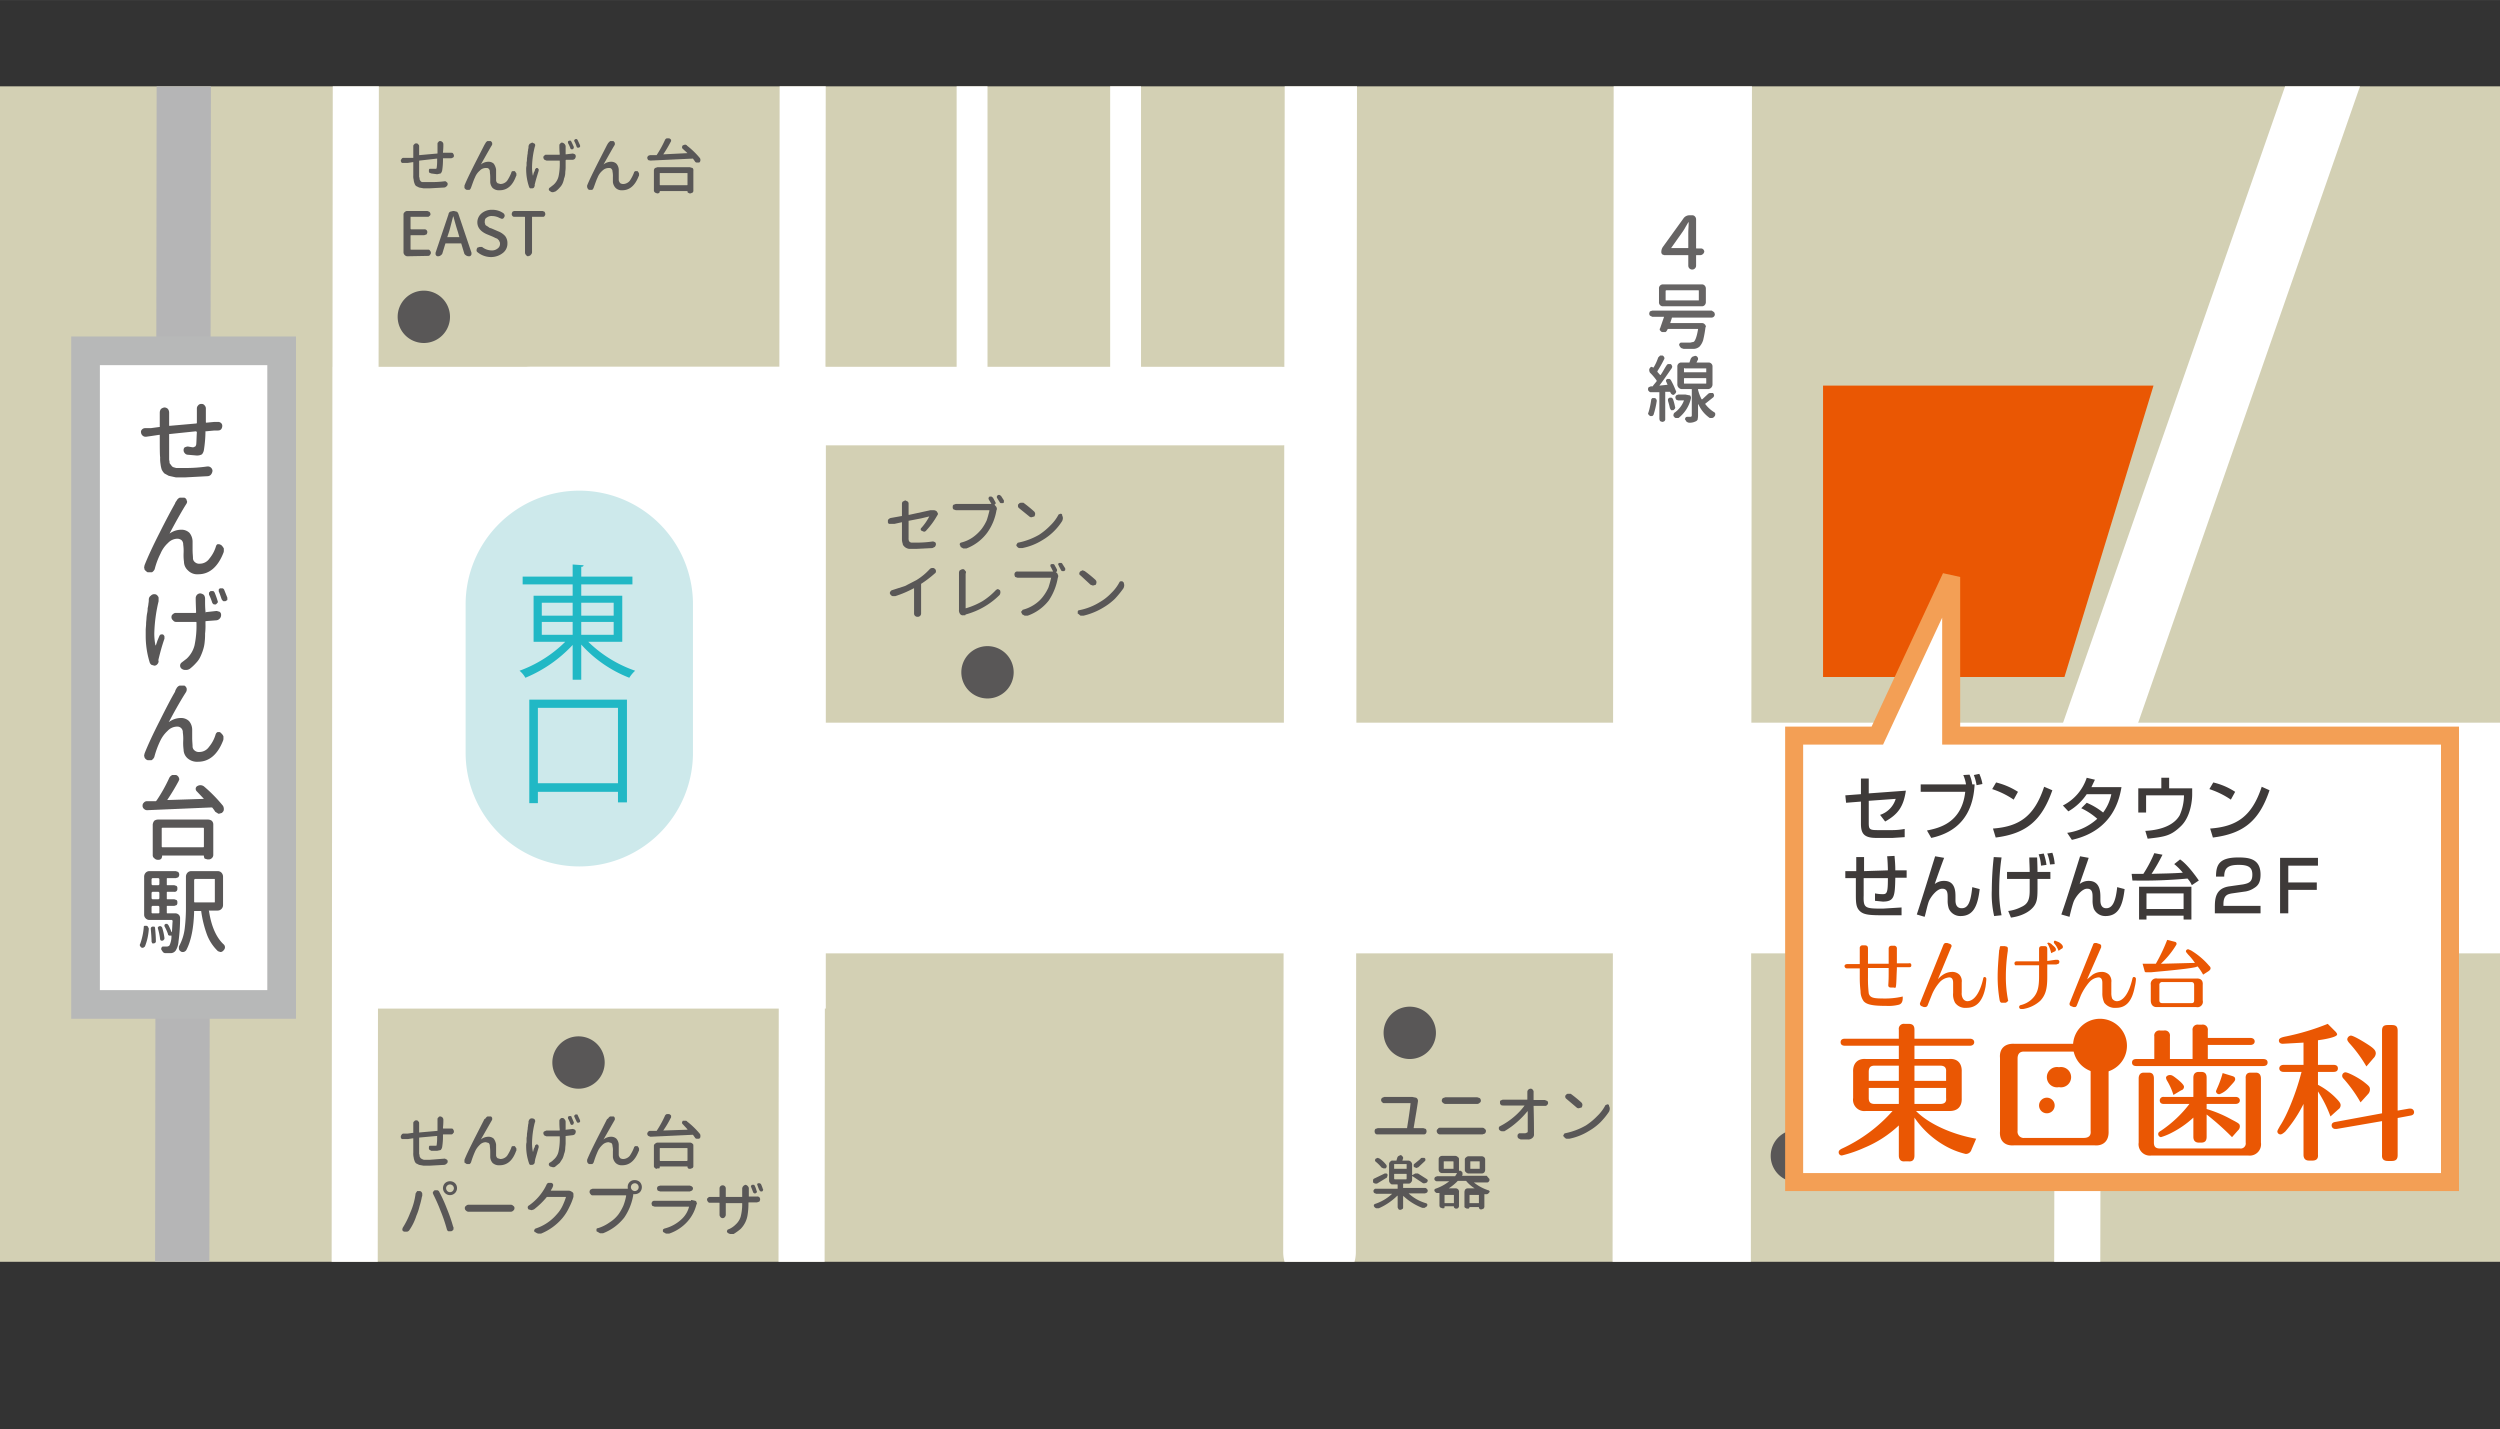 <svg xmlns="http://www.w3.org/2000/svg" xmlns:xlink="http://www.w3.org/1999/xlink" width="225.8mm" height="129.1mm" viewBox="0 0 640 365.9">
  <rect x="0" y="0" width="640" height="365.9" fill="#333333" stroke="none"/>
  <defs>
    <style>
      .a {
        fill: none;
      }

      .b {
        clip-path: url(#a);
      }

      .c {
        fill: #d3d0b4;
      }

      .d {
        fill: #b5b5b6;
      }

      .e, .h, .m {
        fill: #fff;
      }

      .f {
        fill: #cde9eb;
      }

      .g {
        fill: #ea5703;
      }

      .h {
        stroke: #b7b8b8;
        stroke-width: 7.34px;
      }

      .i {
        fill: #21b8c5;
      }

      .j {
        fill: #595757;
      }

      .k {
        fill: #666464;
      }

      .l {
        fill: #9b9b9c;
      }

      .m {
        stroke: #f39f55;
        stroke-width: 4.61px;
      }

      .n {
        fill: #3e3a39;
      }
    </style>
    <clipPath id="a">
      <rect class="a" y="22.1" width="640" height="300.92"/>
    </clipPath>
  </defs>
  <title>map2018</title>
  <g class="b">
    <g>
      <rect class="c" y="22.1" width="640" height="300.92"/>
      <polygon class="d" points="53.6 323 39.7 323 40.1 22.1 54 22.1 53.6 323"/>
      <path class="e" d="M347.1,320.5a9.3,9.3,0,0,1-9.3,9.3h0a9.3,9.3,0,0,1-9.3-9.3l.4-309a9.2,9.2,0,0,1,9.2-9.3h0a9.2,9.2,0,0,1,9.3,9.3Z"/>
      <path class="e" d="M529.6,236a9.3,9.3,0,0,1-10.4,8h0a9.3,9.3,0,0,1-8-10.4L589.9,8A9.2,9.2,0,0,1,600.3.1h0a9.2,9.2,0,0,1,7.9,10.4Z"/>
      <path class="e" d="M430.5,365.9a17.7,17.7,0,0,1-17.7-17.7l.3-326.4A17.7,17.7,0,0,1,430.8,4.1h0a17.7,17.7,0,0,1,17.7,17.7l-.3,326.4a17.7,17.7,0,0,1-17.7,17.7Z"/>
      <path class="e" d="M338.1,103.9a10,10,0,0,1-10,10.1H135.7a10.1,10.1,0,0,1-10-10.1h0a10,10,0,0,1,10-10H328.1a10,10,0,0,1,10,10Z"/>
      <rect class="e" x="85.2" y="93.9" width="126.2" height="164.29"/>
      <path class="f" d="M177.4,192.7a29.1,29.1,0,0,1-29.1,29.1h0a29.1,29.1,0,0,1-29.1-29.1v-38a29.1,29.1,0,0,1,29.1-29.1h0a29.1,29.1,0,0,1,29.1,29.1Z"/>
      <path class="e" d="M96.7,323.9a6,6,0,0,1-5.9,5.9h0a5.9,5.9,0,0,1-5.9-5.9L85.2,9.3a5.8,5.8,0,0,1,5.9-5.9h0A5.8,5.8,0,0,1,97,9.3Z"/>
      <path class="e" d="M211.1,323.9a6,6,0,0,1-5.9,5.9h0a5.9,5.9,0,0,1-5.9-5.9l.3-314.6a5.9,5.9,0,0,1,5.9-5.9h0a5.8,5.8,0,0,1,5.9,5.9Z"/>
      <path class="e" d="M537.6,360a6,6,0,0,1-5.9,5.9h0a5.9,5.9,0,0,1-5.9-5.9l.3-154.4a5.9,5.9,0,0,1,5.9-5.8h0a5.8,5.8,0,0,1,5.9,5.8Z"/>
      <polygon class="g" points="466.7 98.7 466.7 173.3 528.5 173.3 551.3 98.7 466.7 98.7"/>
      <rect class="h" x="21.9" y="89.8" width="50.2" height="167.33"/>
      <g>
        <path class="i" d="M159.3,164.3h-8.7a32.3,32.3,0,0,0,12,7.4,8.4,8.4,0,0,0-1.5,1.8,32.4,32.4,0,0,1-12.3-8.5v9h-2.2v-8.9a34.7,34.7,0,0,1-12.1,8.4,6.5,6.5,0,0,0-1.5-1.8,32.4,32.4,0,0,0,11.7-7.4h-8.1V152.5h10v-2.9H133.8v-2h12.8v-3.1l2.8.2c0,.2-.2.4-.6.4v2.5h13.1v2H148.8v2.9h10.5Zm-20.6-10v3.3h7.9v-3.3Zm0,4.9v3.3h7.9v-3.3Zm18.4-4.9h-8.3v3.3h8.3Zm0,8.2v-3.3h-8.3v3.3Z"/>
        <path class="i" d="M135.5,179.1h25v26.3h-2.3v-2.7H137.7v2.9h-2.2Zm2.2,21.4h20.5V181.2H137.7Z"/>
      </g>
      <g>
        <path class="j" d="M50.4,104.6a1.1,1.1,0,0,1,.3-.8,1,1,0,0,1,.9-.4.9.9,0,0,1,.8.4,1.1,1.1,0,0,1,.3.8h0v3.4c0,.1,0,.2.1.2l2.1-.2h.9a1.1,1.1,0,0,1,.8.3.9.9,0,0,1,.3.7,1.4,1.4,0,0,1-.3.9,1.1,1.1,0,0,1-.8.3h-.9l-2.1.2h-.2a32.7,32.7,0,0,1-.4,4.8,2.3,2.3,0,0,1-.5,1.1,2.6,2.6,0,0,1-1.4.3l-2.3-.2a1,1,0,0,1-.7-.4,1.1,1.1,0,0,1-.3-.8h0a.9.9,0,0,1,.3-.7l.6-.2h.2l1.2.2a.8.8,0,0,0,.6-.2c.2,0,.2-.2.3-.4s.1-1.8.2-3.3l-.2-.2-6.7.7c-.2,0-.2,0-.2.2v6.3c0,.2.1.4.1.7s.1.4.2.5l.3.4a1,1,0,0,0,.5.4l.7.2h2.2a38.6,38.6,0,0,0,5.8-.4h.2a1.2,1.2,0,0,1,1.1,1.1h0a1.8,1.8,0,0,1-.4,1,1.2,1.2,0,0,1-.9.4l-5.6.3H45l-1.8-.4-1.1-.6a3.6,3.6,0,0,1-.7-1,7,7,0,0,1-.3-1.4,8.1,8.1,0,0,1-.1-1.7c-.1-.7-.1-2.6-.1-5.6,0-.1,0-.2-.1-.2l-2,.3-1.4.2h-.2a1.1,1.1,0,0,1-.7-.3,1.2,1.2,0,0,1-.4-.8h0a.8.8,0,0,1,.2-.7,1.1,1.1,0,0,1,.9-.4h1.4l2.2-.3h.1v-3.7h0a1.6,1.6,0,0,1,.3-.9,1.8,1.8,0,0,1,.9-.4,1.3,1.3,0,0,1,.9.4,1.6,1.6,0,0,1,.3.9h0V109h.2l6.8-.6c.1-.1.1-.1.1-.2v-3.7Z"/>
        <path class="j" d="M45.2,128.2a1.6,1.6,0,0,1,.8-.8h1.2a.9.9,0,0,1,.6.7c0,.1.1.2.1.3a1.1,1.1,0,0,1-.2.6c-.9,1.4-2.4,4-4.3,7.6h0a5.1,5.1,0,0,1,3-1,2.9,2.9,0,0,1,2.1.8,3.6,3.6,0,0,1,.8,2.2v2c0,1.1.1,1.8.1,2.2a1.3,1.3,0,0,0,.5,1.1,1.6,1.6,0,0,0,1.2.4,3,3,0,0,0,2.5-1.3,8.8,8.8,0,0,0,1.7-3.2c.1-.3.3-.5.5-.5h.3l.5.2a3.1,3.1,0,0,1,.7.9v.5a1.3,1.3,0,0,1-.1.6c-1.4,3.6-3.6,5.5-6.4,5.5a3.3,3.3,0,0,1-2.7-1,3,3,0,0,1-1-2.2,12.2,12.2,0,0,1-.1-2.2,11.6,11.6,0,0,0-.1-2.2,1.5,1.5,0,0,0-.4-1.1,1.8,1.8,0,0,0-1.1-.4A3.4,3.4,0,0,0,43,139a7.7,7.7,0,0,0-1.9,2.7,18.9,18.9,0,0,0-1.5,4,1.8,1.8,0,0,1-.7.8H37.8a2.7,2.7,0,0,1-.8-.7c0-.2-.1-.4-.1-.6a4.3,4.3,0,0,0,.1-.5q1.3-3.3,3.9-8.4c1.7-3.4,3-5.8,3.9-7.4A1.8,1.8,0,0,1,45.2,128.2Z"/>
        <path class="j" d="M38.1,153.4a1.1,1.1,0,0,1,.5-.9,1.2,1.2,0,0,1,.8-.4h.2a1,1,0,0,1,.8.5.7.7,0,0,1,.2.6v.7a39.5,39.5,0,0,0-1.1,8.2,14.8,14.8,0,0,0,.3,3.1h.1l.4-1.2.5-1.2a.8.8,0,0,1,.4-.4h.5a1,1,0,0,1,.4.5v.6c-.7,2-1.1,3.6-1.4,4.8s-.1.6-.1.9a1.1,1.1,0,0,1-.3.8,1,1,0,0,1-.7.4h-.1l-.7-.2a1.2,1.2,0,0,1-.5-.7,23,23,0,0,1-1-6.6v-1.6c0-.5.1-1.1.1-1.6s.1-1.1.1-1.4a10.4,10.4,0,0,1,.2-1.5,5.4,5.4,0,0,0,.1-1.1,7.1,7.1,0,0,0,.2-1.2,6.2,6.2,0,0,0,.1-.9C38,153.7,38.1,153.6,38.1,153.4Zm12-.1v-.2a1.3,1.3,0,0,1,.3-.8,1.2,1.2,0,0,1,.8-.4h.1a1.8,1.8,0,0,1,.9.4,1.6,1.6,0,0,1,.3.9v.8c0,.6,0,1.4.1,2.5s0,.2.1.2l2.7-.3h.1l.7.2a.9.9,0,0,1,.4.8,1.3,1.3,0,0,1-.4,1,1.3,1.3,0,0,1-.9.4l-2.6.2c-.1,0-.1.1-.1.2v.5a17,17,0,0,1-.1,2.5,16.2,16.2,0,0,1-.1,2.1,8.8,8.8,0,0,1-.4,2,13.4,13.4,0,0,1-.7,1.8,5.7,5.7,0,0,1-1.1,1.6,11.7,11.7,0,0,1-1.6,1.5,1.7,1.7,0,0,1-1,.3h-.1a1.5,1.5,0,0,1-1.1-.4,1,1,0,0,1,.1-1.5l1.3-1a7,7,0,0,0,2-3.4,24.4,24.4,0,0,0,.5-5.5v-.3c0-.2-.1-.2-.2-.2h-5a.9.9,0,0,1-.8-.4,1,1,0,0,1-.4-.9.8.8,0,0,1,.4-.7.9.9,0,0,1,.7-.3h5c.2,0,.2-.1.2-.2s-.1-2.6-.1-3.3Zm5.6.5a.5.5,0,0,1,0,.5l-.4.4c-.2.1-.4,0-.6,0a1,1,0,0,1-.4-.5,13.8,13.8,0,0,0-.8-2v-.5l.4-.4h.6c.2,0,.3.2.4.3A18,18,0,0,1,55.7,153.8Zm.3-2.4v-.5c.1-.1.2-.3.4-.3H57a.8.8,0,0,1,.4.4l.8,2v.6l-.5.3h-.5c-.2-.1-.3-.3-.4-.4S56.3,152,56,151.4Z"/>
        <path class="j" d="M45.2,176.2a1.4,1.4,0,0,1,.8-.7h1.2a1.2,1.2,0,0,1,.6.8v.3a1.4,1.4,0,0,1-.2.6c-.9,1.4-2.4,3.9-4.3,7.5-.1,0-.1.1,0,.1h0a5.1,5.1,0,0,1,3-1,2.9,2.9,0,0,1,2.1.8,3.4,3.4,0,0,1,.8,2.2v2c0,1,.1,1.8.1,2.2a1.3,1.3,0,0,0,.5,1.1,1.6,1.6,0,0,0,1.2.4,3,3,0,0,0,2.5-1.3,8.8,8.8,0,0,0,1.7-3.2,1,1,0,0,1,.5-.6h.3c.2,0,.4,0,.5.2a2.2,2.2,0,0,1,.7.9v.5a1.3,1.3,0,0,1-.1.6c-1.4,3.6-3.6,5.4-6.4,5.4a3.7,3.7,0,0,1-2.7-.9,3,3,0,0,1-1-2.2,12.2,12.2,0,0,1-.1-2.2,11.6,11.6,0,0,0-.1-2.2,1.4,1.4,0,0,0-1.5-1.5,3.4,3.4,0,0,0-2.4,1.1,8.3,8.3,0,0,0-1.9,2.6,22.8,22.8,0,0,0-1.5,4.1,1.8,1.8,0,0,1-.7.8H37.8a1.3,1.3,0,0,1-.8-.7,4.3,4.3,0,0,1-.1-.5c0-.2.1-.3.1-.5q1.3-3.3,3.9-8.4c1.7-3.4,3-5.9,3.9-7.4A2.5,2.5,0,0,1,45.2,176.2Z"/>
        <path class="j" d="M50.4,202.6a.9.9,0,0,1-.3-.6.8.8,0,0,1,.3-.7,1.6,1.6,0,0,1,.9-.3h0a1.6,1.6,0,0,1,.9.3,37.5,37.5,0,0,1,4.9,5,1.9,1.9,0,0,1,.2.7v.2c0,.4-.2.6-.5.9l-.7.2h-.2l-.8-.5a7.6,7.6,0,0,0-.8-1.1H54l-16.3.7h0a1.1,1.1,0,0,1-.8-.3,1,1,0,0,1-.4-.9.9.9,0,0,1,.3-.7,1,1,0,0,1,.8-.4h2.3l.2-.2a39.7,39.7,0,0,0,3.2-5.7,1.6,1.6,0,0,1,.8-.8h1a1.2,1.2,0,0,1,.7.7c0,.1.1.2.1.4l-.2.5a55.5,55.5,0,0,1-2.9,4.8h.1l9.3-.3h0ZM40.3,220.1a1.2,1.2,0,0,1-.8-.4.9.9,0,0,1-.4-.8v-7.8a1.8,1.8,0,0,1,.4-1,1.7,1.7,0,0,1,1-.3H53.2a1.7,1.7,0,0,1,1,.3,1.3,1.3,0,0,1,.4,1v7.7a1.1,1.1,0,0,1-.4.9,1.1,1.1,0,0,1-.8.3h-.3l-.7-.2a1.4,1.4,0,0,1-.2-.6c0-.1,0-.2-.1-.2H41.5v.2a1.4,1.4,0,0,1-.2.6.9.9,0,0,1-.7.3Zm11.9-8c0-.2-.1-.2-.2-.2H41.6c-.1,0-.2,0-.2.2v4.6a.2.2,0,0,0,.2.2H52a.2.2,0,0,0,.2-.2Z"/>
        <path class="j" d="M37.1,242.3l-.4.3a.7.7,0,0,1-.6-.1l-.3-.4v-.2a.4.4,0,0,1,.1-.3,16.7,16.7,0,0,0,.9-4.2c0-.2,0-.3.2-.4h.4a.5.5,0,0,1,.5.3l.2.4A14.5,14.5,0,0,1,37.1,242.3Zm5.6-8.7c0,.1,0,.2.1.2h2a1.3,1.3,0,0,1,1,.4,1.2,1.2,0,0,1,.3.9,43.8,43.8,0,0,1-.4,5.9,5.1,5.1,0,0,1-.7,2.3,1.6,1.6,0,0,1-1.4.7H42.4a.9.9,0,0,1-.7-.3l-.4-.6a.7.7,0,0,1,.1-.6c.1-.2.3-.2.5-.2h.8a.9.9,0,0,0,.7-.3,5.8,5.8,0,0,0,.5-2.5h-.6c-.2-.1-.3-.2-.3-.4a12.1,12.1,0,0,0-.9-2v-.3c.1-.2.2-.2.3-.3h.4l.3.3a14.2,14.2,0,0,1,.8,1.8H44c.1-.9.1-1.9.2-2.9l-.2-.2H38.3a1.3,1.3,0,0,1-1-.4,1.3,1.3,0,0,1-.4-.9v-9.8a1.5,1.5,0,0,1,.4-1,1.3,1.3,0,0,1,1-.4H45l.6.2a1,1,0,0,1,0,1.4l-.6.2H42.8c-.1,0-.1.1-.1.2v1.4c0,.1,0,.2.1.2h1.8l.6.2a.8.8,0,0,1,.2.7.7.7,0,0,1-.8.8H42.8c-.1,0-.1.1-.1.2V230c0,.1,0,.2.1.2h1.8l.6.2a.8.8,0,0,1,.2.7.7.7,0,0,1-.2.6l-.6.2H42.8c-.1,0-.1.1-.1.2Zm-4.1,4.2a.6.6,0,0,1,.1-.4.5.5,0,0,1,.4-.2h.4a.5.5,0,0,1,.2.4c.1,1.1.2,2.1.2,3.2s0,.3-.1.4a.5.5,0,0,1-.4.3H39l-.2-.4C38.8,240.1,38.7,239,38.6,237.8ZM40.8,225l-.2-.2H39l-.2.2v1.4l.2.2h1.6l.2-.2Zm-.2,5.2.2-.2v-1.5l-.2-.2H39l-.2.2V230l.2.2ZM39,231.9l-.2.2v1.5a.2.2,0,0,0,.2.2h1.6a.2.2,0,0,0,.2-.2v-1.5l-.2-.2Zm3.1,8.2c0,.2,0,.3-.1.4s-.2.3-.4.3h-.4l-.2-.3a16.7,16.7,0,0,0-.6-2.9h0v-.2l.3-.3h.5l.3.3A15.7,15.7,0,0,1,42.1,240.1Zm15-8.4a1.4,1.4,0,0,1-1.4,1.4H53.6c-.1,0-.2,0-.1.1.6,4,1.9,6.8,3.7,8.5a1,1,0,0,1,.1,1.5,1.2,1.2,0,0,1-.7.5h-.2l-.6-.2a11.5,11.5,0,0,1-2.8-4.2,28.6,28.6,0,0,1-1.5-6.1H49.7c-.1,4.4-.8,7.7-2,10a1.2,1.2,0,0,1-.7.5h-.1a.8.8,0,0,1-.7-.2.9.9,0,0,1-.4-.6v-.3a.9.9,0,0,1,.1-.5,12.5,12.5,0,0,0,1.4-4.5,45.6,45.6,0,0,0,.3-5.5v-7.7a1.5,1.5,0,0,1,.4-1,1.3,1.3,0,0,1,1-.4h6.7a1.3,1.3,0,0,1,1,.4,1.5,1.5,0,0,1,.4,1ZM55,225.2c0-.1,0-.2-.1-.2h-5l-.2.2v5.6c0,.2.1.2.2.2h5c.1,0,.1,0,.1-.2Z"/>
      </g>
      <g>
        <path class="k" d="M435.4,63.6a.8.8,0,0,1,.6.2.9.9,0,0,1,.3.6,1.1,1.1,0,0,1-.9.9h-1c-.1,0-.2,0-.2.1V68a1,1,0,0,1-2,0V65.4c0-.1,0-.1-.1-.1H426l-.5-.2c-.1-.2-.2-.3-.2-.5a2.3,2.3,0,0,1,.4-1.4l5.2-7.2a1.9,1.9,0,0,1,1.7-.9h.6a.9.9,0,0,1,.7.3,1.1,1.1,0,0,1,.3.8v7.3c0,.1.1.1.2.1Zm-7.6-.1h4.3c.1,0,.1,0,.1-.1V59.6c0-.8.1-1.7.1-2.7h-.1l-.7,1.2a10.5,10.5,0,0,1-.8,1.3Z"/>
        <path class="k" d="M438.8,79.9a1.4,1.4,0,0,1,.2.6.8.8,0,0,1-.2.5.9.9,0,0,1-.6.3H428.1c-.1,0-.1,0-.1.1l-.4,1.2h0c0,.1,0,.1.1.1h8a.9.9,0,0,1,.7.3.9.9,0,0,1,.3.6c0,.1,0,.1-.1.2a29.3,29.3,0,0,1-.6,3.3,4.5,4.5,0,0,1-.9,1.6,2.4,2.4,0,0,1-1.8.6H431l-.6-.2a1.8,1.8,0,0,1-.5-.7c-.1-.2,0-.3.1-.5a.5.5,0,0,1,.4-.2h2.3l.9-.2c.4-.3.8-1.4,1.1-3.2,0-.1,0-.1-.1-.1h-7.5c-.1,0-.2,0-.2.1h0a1.8,1.8,0,0,1-.5.7h-.8c-.3,0-.4-.2-.6-.4s-.1-.2-.1-.3a.4.4,0,0,1,.1-.3l1-2.9h-3l-.6-.3a.8.8,0,0,1-.2-.5,1.4,1.4,0,0,1,.2-.6l.6-.2h15.2Zm-3.1-7.1a.9.9,0,0,1,.7.3,1.1,1.1,0,0,1,.3.8v3.4a1.1,1.1,0,0,1-.3.8.9.9,0,0,1-.7.3h-9.9a1,1,0,0,1-1.1-1.1V73.9a1,1,0,0,1,1.1-1.1Zm-.9,4.1c.1,0,.1,0,.1-.1V74.5c0-.1,0-.2-.1-.2h-8.2a.2.2,0,0,0-.2.2v2.3c0,.1.1.1.2.1Z"/>
        <path class="k" d="M427.6,100.4c0-.1-.1-.1-.2-.1h-1.1v6.9a.7.7,0,0,1-.2.6,1.1,1.1,0,0,1-.6.2l-.5-.2a1.4,1.4,0,0,1-.2-.6v-6.8h-2.1c-.2,0-.4,0-.5-.2a.6.6,0,0,1-.3-.6.6.6,0,0,1,.2-.5l.5-.2h.4a.2.2,0,0,0,.2-.2l.9-1.1v-.2a14,14,0,0,0-1.7-2,1.4,1.4,0,0,1-.2-.7.6.6,0,0,1,.2-.5h0a.5.5,0,0,1,.4-.3l.5.2h0a12.3,12.3,0,0,0,1.2-2.6l.5-.5h.6a.8.8,0,0,1,.4.4.5.5,0,0,1,0,.6,32,32,0,0,1-1.7,3v.2l.7.8h.1c.6-.8,1-1.7,1.5-2.4a.8.8,0,0,1,.4-.4h.7c.1.1.3.2.3.4a.3.3,0,0,0,.1.2c0,.2-.1.3-.1.4-1.2,1.7-2.2,3.2-3.2,4.5h.1l1.9-.2h.1l-.3-.7a.7.7,0,0,1-.1-.5c.1-.1.2-.3.4-.3h.5a.8.8,0,0,1,.4.4,19.6,19.6,0,0,1,1.2,2.6.4.4,0,0,1,.1.3c0,.1-.1.2-.1.3l-.4.4a.4.4,0,0,1-.5,0,.8.8,0,0,1-.4-.4C427.7,100.6,427.6,100.5,427.6,100.4Zm-4.9,2c0-.2.1-.3.3-.5h.5a.5.5,0,0,1,.5.3.7.7,0,0,1,.1.6,21.4,21.4,0,0,1-.8,3.4c-.1.1-.2.3-.4.3h-.5l-.4-.4a.4.4,0,0,1,0-.5A20.5,20.5,0,0,0,422.7,102.4Zm4.3.2v-.5l.4-.3h.5a.8.8,0,0,1,.4.4,13.3,13.3,0,0,1,.5,1.9.5.5,0,0,1-.1.6c-.1.1-.2.3-.4.3s-.3,0-.5,0l-.3-.5A19.4,19.4,0,0,0,427,102.6Zm4.5-1.6,1,.2a.3.3,0,0,1,.3.3c.1.1.1.2.1.4a8.9,8.9,0,0,1-3.2,5.1h-.6a.5.5,0,0,1-.5-.3.4.4,0,0,1-.2-.4,1.1,1.1,0,0,1,.2-.6,6.7,6.7,0,0,0,2.5-3.2h-1.5l-.5-.2a1.4,1.4,0,0,1-.2-.6c0-.2.1-.3.2-.5l.5-.2Zm5.7-.1a.9.9,0,0,1,.7-.3h.6a.9.9,0,0,1,.3.6.8.8,0,0,1-.2.5l-2,1.6c-.1.1-.1.1,0,.2a8.3,8.3,0,0,0,2.2,2,.5.5,0,0,1,.3.5v.2a.8.8,0,0,1-.2.4.9.9,0,0,1-.6.4h-.6a8.4,8.4,0,0,1-2.9-3.5h-.1v2.9c0,.5-.1.8-.1,1a1,1,0,0,1-.6.5,3.2,3.2,0,0,1-1.6.3h-.1l-.5-.2-.4-.6c-.1-.1,0-.3.1-.5a.5.5,0,0,1,.4-.2h.9c.1,0,.2,0,.2-.1s.1-.1.1-.2V99.7c0-.1,0-.1-.1-.1h-2.5a1.2,1.2,0,0,1-1.1-1.1V93.9a1,1,0,0,1,1.1-1.1h2l.3-.9a1.5,1.5,0,0,1,.5-.6l.6-.2h.2a.7.7,0,0,1,.5.4c.1.1.1.2.1.4a.4.4,0,0,1-.1.3l-.3.6h3a1,1,0,0,1,1.1,1.1v4.6a1.2,1.2,0,0,1-1.1,1.1h-2.6v.2a11.7,11.7,0,0,0,.9,2.4h.2Zm-6-6.7h-.1v1.1h5.7V94.3h-5.6Zm0,2.6c-.1,0-.1.1-.1.2v1.1a.1.1,0,0,0,.1.1h5.5a.1.1,0,0,0,.1-.1V97c0-.1,0-.2-.1-.2Z"/>
      </g>
      <path class="l" d="M453.3,221.8a8,8,0,0,1-8,8H414.6a8,8,0,0,1-8-8h0a8,8,0,0,1,8-8h30.7a8,8,0,0,1,8,8Z"/>
      <path class="e" d="M421.5,221.9a5.4,5.4,0,1,1-5.4-5.3A5.4,5.4,0,0,1,421.5,221.9Z"/>
      <path class="e" d="M435.4,221.9a5.4,5.4,0,1,1-5.4-5.3A5.4,5.4,0,0,1,435.4,221.9Z"/>
      <path class="e" d="M449.3,221.9a5.4,5.4,0,1,1-5.4-5.3A5.4,5.4,0,0,1,449.3,221.9Z"/>
      <rect class="e" x="244.9" y="17.4" width="7.9" height="81.31"/>
      <rect class="e" x="284.2" y="17.4" width="7.9" height="81.31"/>
      <rect class="e" x="199.3" y="185" width="440.7" height="59.05"/>
      <g>
        <path class="j" d="M112,286.6c0-.2,0-.4.2-.5a.5.5,0,0,1,.5-.3.9.9,0,0,1,.6.3.8.8,0,0,1,.2.5h0v.4c0,.9-.1,1.5-.1,1.8a.1.1,0,0,0,.1.1h2c.2,0,.4,0,.5.2s.2.3.2.5,0,.4-.2.5a.5.5,0,0,1-.5.3h-2c-.1,0-.1.1-.1.2a17,17,0,0,1-.2,3,1.5,1.5,0,0,1-.4.8l-.9.2h-1.5l-.5-.3a.7.7,0,0,1-.1-.5h0c0-.2,0-.4.2-.5h1.7a.4.4,0,0,0,.1-.3,12.2,12.2,0,0,0,.1-2.1c.1-.1,0-.1-.1-.1l-4.4.4a.1.1,0,0,0-.1.1v4.1a.9.9,0,0,1,.1.5,1,1,0,0,0,.1.3l.2.3.3.2.5.2H110l3.8-.3h.1l.4.2a.5.5,0,0,1,.3.5h0a.6.6,0,0,1-.3.6.9.9,0,0,1-.6.3l-3.6.2h-1.7l-1.1-.2-.8-.4a1.6,1.6,0,0,1-.4-.7,3.1,3.1,0,0,1-.2-.8,4.1,4.1,0,0,1-.1-1.2v-3.7h-.1l-1.3.2h-1.5a.7.7,0,0,1-.3-.6h0a.8.8,0,0,1,.2-.5.5.5,0,0,1,.5-.3h1l1.4-.2h.1v-2.4h0c0-.2,0-.4.2-.5a.6.6,0,0,1,.6-.3.5.5,0,0,1,.5.3c.2.1.2.3.2.5h0v2.3s.1.1.1,0l4.5-.4c.1,0,.1,0,.1-.1v-2.4Z"/>
        <path class="j" d="M124.3,286.3a1.2,1.2,0,0,1,.5-.5h.8c.2,0,.3.2.4.4v.2c0,.2,0,.3-.1.4l-2.8,4.9h0a3.1,3.1,0,0,1,2-.7,1.9,1.9,0,0,1,1.3.5,3.4,3.4,0,0,1,.6,1.5v2.7a1,1,0,0,0,.4.8l.7.2a2.3,2.3,0,0,0,1.7-.8,10.3,10.3,0,0,0,1.1-2.1c0-.2.1-.3.3-.4h.6l.4.6v.3c0,.2,0,.3-.1.4q-1.3,3.6-4.2,3.6a2.4,2.4,0,0,1-1.8-.6,2.5,2.5,0,0,1-.6-1.5v-1.4c0-.7-.1-1.2-.1-1.4a1.1,1.1,0,0,0-.3-.8l-.7-.2a2.1,2.1,0,0,0-1.6.7,5.2,5.2,0,0,0-1.2,1.7,23.5,23.5,0,0,0-1,2.7,1,1,0,0,1-.4.5h-.7l-.6-.4v-.7c.6-1.5,1.5-3.3,2.6-5.5l2.5-4.9Z"/>
        <path class="j" d="M135.3,287.1a1.6,1.6,0,0,1,.3-.6.7.7,0,0,1,.6-.2h.1a.9.9,0,0,1,.6.3.6.6,0,0,1,.1.4v.2c0,.1-.1.1-.1.2h0a22.7,22.7,0,0,0-.7,5.3,12.5,12.5,0,0,0,.2,2.1h.1a4.5,4.5,0,0,1,.2-.8,2,2,0,0,0,.3-.8l.3-.2a.2.2,0,0,1,.3,0l.3.3v.4l-.9,3.1c0,.2-.1.5-.1.7s-.1.3-.2.5l-.4.2h-.6a.9.9,0,0,1-.3-.5,13.3,13.3,0,0,1-.7-4.3,3.4,3.4,0,0,1,.1-1v-1.1a3.4,3.4,0,0,0,.1-.9c0-.3.1-.6.1-.9a3.2,3.2,0,0,0,.1-.8,5.4,5.4,0,0,0,.1-.8,1.8,1.8,0,0,0,.1-.5Zm7.9-.1h0c0-.2,0-.4.2-.5a.5.5,0,0,1,.5-.3h0a.6.6,0,0,1,.6.3.9.9,0,0,1,.3.6h0v2c0,.1,0,.2.1.1l1.7-.2h.1l.5.2a.8.8,0,0,1,.2.5,1.4,1.4,0,0,1-.2.6.9.9,0,0,1-.6.3l-1.7.2h-.1v1.9c0,.4-.1.9-.1,1.4a4.2,4.2,0,0,1-.3,1.3,5.6,5.6,0,0,1-.4,1.2l-.7,1.1-1.1.9a.7.7,0,0,1-.6.2h-.1l-.7-.2c-.2-.2-.3-.3-.3-.5a.5.5,0,0,1,.3-.5,3.5,3.5,0,0,0,.9-.7,3.8,3.8,0,0,0,1.3-2.2,16,16,0,0,0,.3-3.6V291c0-.1,0-.1-.1-.1h-3.3l-.5-.2a.9.9,0,0,1-.3-.6.5.5,0,0,1,.3-.5l.5-.2h3.3a.1.1,0,0,0,.1-.1,19.7,19.7,0,0,1-.1-2.1Zm3.7.3a.6.6,0,0,1-.1.4.2.2,0,0,1-.2.2c-.2.1-.3.1-.4,0s-.2-.1-.2-.3a8.1,8.1,0,0,0-.6-1.3v-.4l.3-.2h.4a.2.2,0,0,1,.2.2Zm.1-1.5v-.2h0l.3-.3h.4a.2.2,0,0,1,.2.2l.6,1.3v.4l-.3.2h-.4l-.2-.3Z"/>
        <path class="j" d="M155.7,286.3a1.2,1.2,0,0,1,.5-.5h.8c.2,0,.3.2.4.4v.2c0,.2,0,.3-.1.4l-2.8,4.9h0a3.1,3.1,0,0,1,2-.7,1.9,1.9,0,0,1,1.3.5,2.5,2.5,0,0,1,.6,1.5v2.7a1.5,1.5,0,0,0,.4.8,1.5,1.5,0,0,0,.8.2,2.3,2.3,0,0,0,1.6-.8,10.3,10.3,0,0,0,1.1-2.1c0-.2.2-.3.3-.4h.6a2.1,2.1,0,0,1,.4.6v.3c0,.2,0,.3-.1.4q-1.4,3.6-4.2,3.6a2.2,2.2,0,0,1-1.7-.6,2.6,2.6,0,0,1-.7-1.5v-1.4a4.5,4.5,0,0,0-.1-1.4,1.1,1.1,0,0,0-.3-.8l-.7-.2a2.3,2.3,0,0,0-1.6.7,5.2,5.2,0,0,0-1.2,1.7,23.5,23.5,0,0,0-1,2.7,1,1,0,0,1-.4.5h-.7a.7.7,0,0,1-.5-.4.8.8,0,0,1-.1-.4v-.3c.6-1.5,1.5-3.3,2.6-5.5l2.5-4.9Z"/>
        <path class="j" d="M174.8,287.8a.5.5,0,0,1-.2-.4c0-.2.1-.3.2-.5h.6c.2,0,.4,0,.5.2a20.3,20.3,0,0,1,3.3,3.2.9.9,0,0,1,.1.5v.2c0,.2-.1.3-.3.5h-.6a.5.5,0,0,1-.5-.3l-.5-.7h-.2l-10.7.5h0l-.5-.2a.7.7,0,0,1-.3-.6.5.5,0,0,1,.2-.4.5.5,0,0,1,.5-.3h1.7a28.2,28.2,0,0,0,2.1-3.8.8.8,0,0,1,.5-.5h.6a1,1,0,0,1,.5.4v.3a.4.4,0,0,1-.1.3,24.6,24.6,0,0,1-1.9,3.2h.1l6-.2a.1.1,0,0,0,.1-.1h0Zm-6.6,11.4c-.2,0-.4,0-.5-.2a.5.5,0,0,1-.3-.5v-5.1a.6.6,0,0,1,.3-.6.9.9,0,0,1,.6-.3h8.3a.9.9,0,0,1,.7.3c.2.1.2.3.2.6v5a.7.7,0,0,1-.2.6l-.5.2h-.3a.4.4,0,0,1-.4-.2c-.1-.1-.1-.2-.1-.4h-7.1a.9.9,0,0,1-.1.5h-.6ZM176,294a.1.1,0,0,0-.1-.1H169a.1.1,0,0,0-.1.1v3a.3.3,0,0,0,.1.2h6.9a.3.3,0,0,0,.1-.2Z"/>
        <path class="j" d="M105,310.5a17.8,17.8,0,0,0,1.4-5l.4-.6h.7a.7.7,0,0,1,.5.4.6.6,0,0,1,.1.4v.2a.9.9,0,0,1-.1.5,20.7,20.7,0,0,1-.6,2.4,13.5,13.5,0,0,1-.8,2.4,14.1,14.1,0,0,1-1.8,3.7.9.9,0,0,1-.6.4h-.7a.7.7,0,0,1-.5-.4v-.2c0-.2.1-.3.1-.4A20.9,20.9,0,0,0,105,310.5Zm7.8-.5a45.4,45.4,0,0,0-1.9-4.3c0-.1-.1-.2-.1-.3a.4.4,0,0,1,.1-.3.8.8,0,0,1,.4-.4h.7a.8.8,0,0,1,.5.5,37,37,0,0,1,1.9,4.2A40.9,40.9,0,0,1,116,314a.4.4,0,0,1,.1.3v.4a1,1,0,0,1-.6.5h-.7a.7.7,0,0,1-.4-.5A41.1,41.1,0,0,0,112.8,310Zm.6-5.8a1.9,1.9,0,0,1,.5-1.3,1.9,1.9,0,0,1,2.6,0,1.8,1.8,0,1,1-3.1,1.3Zm1.1-.7a.9.9,0,0,0-.3.7,1.1,1.1,0,0,0,.3.7,1,1,0,0,0,1.4,0,1.1,1.1,0,0,0,.3-.7,1,1,0,0,0-1.7-.7Z"/>
        <path class="j" d="M119.9,310.2h0a.9.9,0,0,1-.6-.3.7.7,0,0,1-.3-.6h0a.6.6,0,0,1,.3-.6.9.9,0,0,1,.6-.3h10.9a.9.9,0,0,1,.6.3.6.6,0,0,1,.3.6h0a.7.7,0,0,1-.3.6.9.9,0,0,1-.6.3H119.9Z"/>
        <path class="j" d="M145.1,304.8h.3a1.5,1.5,0,0,1,1,.3.7.7,0,0,1,.4.5v.8a15.3,15.3,0,0,1-1.1,2.7,12.4,12.4,0,0,1-1.7,2.7,14.3,14.3,0,0,1-5.5,4h-.7a2,2,0,0,1-.8-.4h-.1l-.2-.3c0-.1.1-.1.1-.2s.1-.3.3-.4a12,12,0,0,0,5.4-3.6,8.6,8.6,0,0,0,1.5-2.2,17.8,17.8,0,0,0,.9-2.3h-4.9a19.9,19.9,0,0,1-3.3,3.2l-.6.2h0l-.8-.2a.8.8,0,0,1-.2-.5.5.5,0,0,1,.3-.5,13.6,13.6,0,0,0,4.2-4.7l.3-.6a.8.8,0,0,1,.5-.5h.7a.7.7,0,0,1,.5.4v.3a.4.4,0,0,1-.1.3,1.5,1.5,0,0,1-.3.6l-.2.4h4.2Z"/>
        <path class="j" d="M152.5,304.3h8.2s.1,0,0-.1v-.3a1.7,1.7,0,0,1,1.8-1.8,1.9,1.9,0,0,1,1.3.5,1.9,1.9,0,0,1,0,2.6,1.9,1.9,0,0,1-1.3.5h-.3c-.1,0-.1,0-.1.1v.2a14.4,14.4,0,0,1-2.3,5.7,12.8,12.8,0,0,1-5.4,4h-.8l-.7-.4h-.1a.6.6,0,0,1-.1-.4v-.2c0-.2.2-.3.4-.3a10.5,10.5,0,0,0,3-1.5,8.5,8.5,0,0,0,2.2-2,12.6,12.6,0,0,0,1.3-2.3,13.6,13.6,0,0,0,.7-2.5.1.1,0,0,0-.1-.1h-8.5a.5.5,0,0,1-.5-.3.8.8,0,0,1,0-1.2l.5-.2h.9Zm10,.6a1,1,0,0,0,0-2,1.1,1.1,0,0,0-.7.3,1,1,0,0,0,.7,1.7Z"/>
        <path class="j" d="M176.9,307.2h.2l.9.2c.2.1.3.2.3.4a.4.4,0,0,1,.1.3c0,.1,0,.2-.1.2a10.2,10.2,0,0,1-2.3,4.4,11.1,11.1,0,0,1-4.7,3.1h-.8l-.7-.4h0a.4.4,0,0,1-.1-.3v-.2c0-.2.2-.3.4-.4a9.9,9.9,0,0,0,4.6-2.6,6.4,6.4,0,0,0,1.7-3h-8.8l-.6-.2a1.4,1.4,0,0,1-.2-.6.8.8,0,0,1,.2-.5.6.6,0,0,1,.5-.2h9.4ZM169,305h0l-.6-.2a1.1,1.1,0,0,1-.2-.6c0-.2.1-.3.2-.5l.6-.2h7.6l.5.2c.2.2.3.3.3.5a.7.7,0,0,1-.3.6l-.5.2H169Z"/>
        <path class="j" d="M191.6,306.3h2.2a.7.7,0,0,1,.6.2.8.8,0,0,1,.2.5,1.4,1.4,0,0,1-.2.6l-.6.2h-2.1a.1.1,0,0,0-.1.1v.5a18.1,18.1,0,0,1-.2,2.5,6.6,6.6,0,0,1-.6,2,6.6,6.6,0,0,1-1.2,1.7,14,14,0,0,1-1.8,1.3H187a1.5,1.5,0,0,1-.7-.3h0c-.1-.1-.2-.2-.2-.3a.8.8,0,0,1,.1-.4c.1-.1.1-.2.3-.2a5.7,5.7,0,0,0,1.9-1.3,4.4,4.4,0,0,0,1.2-1.9,12.3,12.3,0,0,0,.4-3.1V308h-4.2v3a.8.8,0,0,1-.2.5.7.7,0,0,1-1.2,0,.8.8,0,0,1-.2-.5v-3a.1.1,0,0,0-.1-.1h-2.2c-.3,0-.5,0-.6-.2a.9.9,0,0,1-.3-.6.5.5,0,0,1,.3-.5c.1-.2.3-.2.5-.2h2.4v-2.2a.8.8,0,0,1,.2-.5.8.8,0,0,1,1.2,0,.8.8,0,0,1,.2.6v2.1H190v-2.2a1.1,1.1,0,0,1,.9-.9,1.2,1.2,0,0,1,.8.8v2.3Zm2.1-1.4c.1.1.1.2,0,.4l-.3.2h-.3q-.3-.2-.3-.3l-.5-1.3a.2.2,0,0,1,0-.3c0-.2.1-.2.2-.3h.4c.2,0,.2.1.3.2A6.9,6.9,0,0,1,193.7,304.9Zm1.6-.5c0,.1.1.1.1.2a.3.3,0,0,0-.1.2c-.1.1-.1.2-.3.2s-.2,0-.3,0l-.3-.3a11.2,11.2,0,0,1-.5-1.3.2.2,0,0,1,0-.3.2.2,0,0,1,.2-.2h.4l.3.2A11.2,11.2,0,0,1,195.3,304.4Z"/>
      </g>
      <g>
        <path class="j" d="M361.9,288.7a.1.1,0,0,0,.1.1h2.4l.6.2a1,1,0,0,1,0,1.2.7.7,0,0,1-.6.2H352.7a.7.7,0,0,1-.6-.2,1,1,0,0,1,0-1.2l.6-.2h7.5c.5-3.1.8-5.2.9-6.4h-6.7c-.2,0-.4,0-.5-.2a.7.7,0,0,1,0-1.2l.5-.2h7.1l1,.2a.8.8,0,0,1,.4.4.9.9,0,0,1,.1.5h0C362.8,283.4,362.4,285.7,361.9,288.7Z"/>
        <path class="j" d="M368.7,290.4h0a.8.8,0,0,1-.6-.2.9.9,0,0,1-.3-.6h0a.6.6,0,0,1,.3-.6.5.5,0,0,1,.5-.3h10.9a.7.7,0,0,1,.6.3.6.6,0,0,1,.3.6h0a.9.9,0,0,1-.3.6l-.6.2H368.7Zm1.3-7.8h0a.9.9,0,0,1-.6-.3.6.6,0,0,1-.3-.6.9.9,0,0,1,.3-.6l.6-.2h8.2l.6.2a.9.9,0,0,1,.3.6.6.6,0,0,1-.3.6.9.9,0,0,1-.6.3H370Z"/>
        <path class="j" d="M392.6,281.5c0,.1,0,.1.1.1h2.8l.5.2a.5.5,0,0,1,.3.5.6.6,0,0,1-.3.6c-.1.2-.3.2-.5.2h-2.9c.1,3.6.1,6,.1,7.2a1.1,1.1,0,0,1-.4,1,1.6,1.6,0,0,1-1.2.4h-1.8l-.6-.3a.8.8,0,0,1-.2-.7.4.4,0,0,1,.2-.4c.1-.2.2-.2.4-.2h1.4l.5-.2c.1-.1.1-.2.1-.5v-4.9H391a21,21,0,0,1-2.6,2.7,19.9,19.9,0,0,1-3.3,2.4h-.6a1,1,0,0,1-.7-.4c-.1-.1-.1-.2-.1-.4h0a.5.5,0,0,1,.3-.5,18.5,18.5,0,0,0,3.7-2.5,16.3,16.3,0,0,0,2.6-2.8h-5.5c-.3,0-.4,0-.6-.2s-.2-.3-.2-.6,0-.4.2-.5l.5-.2h6.2c.1,0,.1,0,.1-.1v-1.9a.8.8,0,0,1,.2-.5.9.9,0,0,1,.6-.3.6.6,0,0,1,.6.3.7.7,0,0,1,.2.6v1.8Z"/>
        <path class="j" d="M401.8,291.5H401a1,1,0,0,1-.6-.5h-.1c0-.1-.1-.2-.1-.3a.3.3,0,0,1,.1-.2c.1-.2.2-.4.4-.4a17.7,17.7,0,0,0,5.3-2,16.8,16.8,0,0,0,2.9-2.4,10.8,10.8,0,0,0,2.1-2.8l.5-.2a.5.5,0,0,1,.4.2v.2a1.4,1.4,0,0,1,.2.7,1.9,1.9,0,0,1-.2.8,18.6,18.6,0,0,1-2.2,2.7,14.8,14.8,0,0,1-2.9,2.2A15.2,15.2,0,0,1,401.8,291.5Zm-.8-10.2a.7.7,0,0,1-.3-.6h0a.4.4,0,0,1,.2-.4.6.6,0,0,1,.6-.3h.6a32,32,0,0,1,2.7,2.2.9.9,0,0,1,.3.6,1.4,1.4,0,0,1-.2.7l-.7.2h0a.7.7,0,0,1-.6-.2Z"/>
        <path class="j" d="M354.5,300.4h.4q.3.1.3.3v.3a.3.3,0,0,1-.1.2.4.4,0,0,1-.3.4l-2.3,1.4h-.5l-.5-.3v-.6a.5.5,0,0,1,.3-.4Zm10.8,4a.5.5,0,0,1,.2.4.8.8,0,0,1-.2.5l-.5.2h-4.2A11.1,11.1,0,0,0,365,308c.2,0,.3.2.4.3v.2c0,.1-.1.2-.1.3l-.6.4h-.6a14.7,14.7,0,0,1-4.8-3h-.1V309c0,.2,0,.4-.2.5s-.3.2-.5.2-.4,0-.5-.2-.2-.3-.2-.5v-2.9h-.1a15.6,15.6,0,0,1-4.7,3.2h-.7a1,1,0,0,1-.5-.4.4.4,0,0,1-.1-.3h0c0-.2.1-.3.3-.4a12,12,0,0,0,4.4-2.6h-4.1l-.5-.2a.8.8,0,0,1-.2-.5.5.5,0,0,1,.2-.4c.1-.2.3-.2.5-.2h5.5v-1c0-.1-.1-.1-.2-.1h-1.1a.6.6,0,0,1-.6-.3.9.9,0,0,1-.3-.6v-4.3a.7.7,0,0,1,.3-.6.6.6,0,0,1,.6-.3h1a6.4,6.4,0,0,1,.2-.7.7.7,0,0,1,.4-.5l.4-.2h.2l.4.4a.4.4,0,0,1,.1.3v.2a.3.3,0,0,0-.1.2c0,.2-.1.2-.1.3h1.6a1.1,1.1,0,0,1,.9.9v2.8h.1l.7-.4h.7l2.2,1.4a.5.5,0,0,1,.3.4h0c0,.2-.1.3-.2.5l-.5.2h-.5l-2.7-1.8h-.1v1a.9.9,0,0,1-.3.6.7.7,0,0,1-.6.3h-1.2c-.1,0-.2,0-.2.1v1h5.6A.6.6,0,0,1,365.3,304.4Zm-10.5-6.3a.8.8,0,0,1,.2.4.7.7,0,0,1-.3.6h-.5l-.5-.2a10.6,10.6,0,0,0-1.5-1.5.5.5,0,0,1-.2-.4.8.8,0,0,1,.2-.4l.5-.2h0l.5.2A7.6,7.6,0,0,1,354.8,298.1Zm2.3-.1h-.2v1.2h3.2v-1.2h-3Zm0,2.5c-.1,0-.2,0-.2.1v1.1a.2.2,0,0,0,.2.2H360a.3.3,0,0,0,.1-.2v-1.1a.1.1,0,0,0-.1-.1Zm6.5-3.8a.5.5,0,0,1,.5-.3h.5c.2.1.3.2.3.4h0c0,.2,0,.3-.1.4l-1.7,1.6-.5.2h0l-.5-.2c-.2-.1-.2-.2-.2-.4s0-.3.1-.4Z"/>
        <path class="j" d="M381.1,301.6l.2.2v.3a.5.5,0,0,1-.2.4c-.1.2-.3.2-.5.2h-3.3a11.8,11.8,0,0,0,3.7,2,.3.3,0,0,1,.3.3h.1c0,.1-.1.2-.2.3a1,1,0,0,1-.5.4H380v3.2c0,.2-.1.3-.2.5l-.5.2h-.2a.5.5,0,0,1-.4-.2c0-.1-.1-.2-.1-.3a.1.1,0,0,0-.1-.1h-2.3a.8.8,0,0,1-.2.4h-.5l-.4-.2a.4.4,0,0,1-.2-.4v-3.6a1.4,1.4,0,0,1,.2-.7.9.9,0,0,1,.7-.3h1.7a9.1,9.1,0,0,1-2.1-1.8c0-.1-.1-.1-.2-.1h-1.9c-.1,0-.2,0-.2.1a13.2,13.2,0,0,1-2.2,1.8h1.7a.9.9,0,0,1,.7.3.8.8,0,0,1,.2.7v3.5a.6.6,0,0,1-.2.5.5.5,0,0,1-.4.2h-.3l-.3-.2a.4.4,0,0,1-.1-.3.1.1,0,0,0-.1-.1h-2.2a.1.1,0,0,0-.1.1.6.6,0,0,1-.1.4h-.5l-.5-.2a.8.8,0,0,1-.2-.5v-3.2h-.7a1,1,0,0,1-.5-.4.4.4,0,0,1-.1-.3h0c0-.2.1-.3.3-.4a11.7,11.7,0,0,0,3.5-1.9h-3.1a.6.6,0,0,1-.5-.2.5.5,0,0,1-.2-.4.8.8,0,0,1,.2-.5l.5-.2h4.6a5.6,5.6,0,0,0,.5-.8h-3.8a.9.9,0,0,1-.7-.3,1.1,1.1,0,0,1-.2-.6v-2.6a.8.8,0,0,1,.2-.6.9.9,0,0,1,.7-.3h3.3a.9.9,0,0,1,.7.3.6.6,0,0,1,.3.6v2.9h.4a1.2,1.2,0,0,1,.5.5v.6c-.1.1-.1.2-.2.2h6.4Zm-9.2-2.4h.2v-1.8c0-.1-.1-.1-.2-.1h-2.2c-.1,0-.1,0-.1.1v1.8h2.3Zm.2,8.8c.1,0,.1,0,.1-.1V306c0-.1,0-.1-.1-.1h-2.2c-.1,0-.1,0-.1.1v1.9c0,.1,0,.1.1.1Zm7.2-12a.9.9,0,0,1,.7.3.8.8,0,0,1,.2.6v2.6a1.1,1.1,0,0,1-.2.6.9.9,0,0,1-.7.3h-3.4a.9.9,0,0,1-.6-.3.7.7,0,0,1-.3-.6v-2.6a.6.6,0,0,1,.3-.6.9.9,0,0,1,.6-.3Zm-3.1,11.9c0,.1,0,.1.1.1h2.2c.1,0,.1,0,.1-.1V306c0-.1,0-.1-.1-.1h-2.2c-.1,0-.1,0-.1.1Zm2.5-8.7h.1v-1.8c0-.1,0-.1-.1-.1h-2.2c-.1,0-.1,0-.1.1v1.8h2.3Z"/>
      </g>
      <g>
        <path class="j" d="M477.1,300.7a5.3,5.3,0,0,1-3.9-1.5,6.8,6.8,0,0,1-1.4-4.4,6.3,6.3,0,0,1,1.5-4.4,5,5,0,0,1,3.9-1.6,4.7,4.7,0,0,1,2.8.9.9.9,0,0,1,.3.6.8.8,0,0,1-.2.5c-.1.2-.3.2-.5.3h-.1l-.5-.2a2.8,2.8,0,0,0-1.8-.6,3.2,3.2,0,0,0-2.6,1.2,5.3,5.3,0,0,0-1,3.2,4.8,4.8,0,0,0,1,3.3,3.2,3.2,0,0,0,2.7,1.2,2.9,2.9,0,0,0,1.7-.5c.1-.1.1-.1.1-.2V296c0-.1,0-.1-.1-.1h-1.4l-.6-.2a1.4,1.4,0,0,1-.2-.6c0-.2.1-.3.2-.5l.6-.2h2.3a.9.9,0,0,1,.6.3.6.6,0,0,1,.3.6v3.2a1.8,1.8,0,0,1-.7,1.5A6,6,0,0,1,477.1,300.7Z"/>
        <path class="j" d="M486.7,300.7a5.4,5.4,0,0,1-3.5-1.1.6.6,0,0,1-.3-.6,1.4,1.4,0,0,1,.2-.6,1.1,1.1,0,0,1,.6-.2h.6a4,4,0,0,0,2.4.9,2.5,2.5,0,0,0,1.6-.5,1.4,1.4,0,0,0,.6-1.2.7.7,0,0,0-.1-.5l-.2-.4-.5-.4-.4-.2-.6-.3-1.7-.7c-1.5-.7-2.3-1.7-2.3-3a2.8,2.8,0,0,1,1.1-2.3,4,4,0,0,1,2.7-.9,5,5,0,0,1,2.9.9.9.9,0,0,1,.3.6.8.8,0,0,1-.2.5c-.1.2-.3.2-.5.3h-.1l-.5-.2a3.3,3.3,0,0,0-1.9-.6,2,2,0,0,0-1.4.5,1.1,1.1,0,0,0-.6,1.1,1.7,1.7,0,0,0,.2.5.8.8,0,0,0,.2.4l.5.3.4.3.6.2,1.6.7a3.7,3.7,0,0,1,1.7,1.2,2.5,2.5,0,0,1,.7,1.9,3,3,0,0,1-1.1,2.4A4.9,4.9,0,0,1,486.7,300.7Z"/>
      </g>
      <g>
        <path class="j" d="M112,36.9c0-.2,0-.4.2-.5a.5.5,0,0,1,.5-.3.9.9,0,0,1,.6.3.8.8,0,0,1,.2.5h0v.3c0,1-.1,1.6-.1,1.9h2.1c.2,0,.4,0,.5.2s.2.3.2.5,0,.4-.2.5-.3.2-.5.2h-2.1a17.6,17.6,0,0,1-.2,3.1,1.5,1.5,0,0,1-.4.8l-.9.2-1.5-.2-.5-.2a.9.9,0,0,1-.1-.5h0c0-.2,0-.4.2-.5h1.7c0-.1.1-.2.1-.3a12.2,12.2,0,0,0,.1-2.1c.1-.1,0-.2-.1-.2l-4.4.5a.1.1,0,0,0-.1.1v4.1a.7.7,0,0,1,.1.5c0,.1.1.2.1.3l.2.3.3.2h2a25.5,25.5,0,0,0,3.8-.2h.1a.4.4,0,0,1,.4.2.5.5,0,0,1,.3.5h0a.7.7,0,0,1-.3.6.9.9,0,0,1-.6.3l-3.6.2h-1.7l-1.1-.2-.8-.4a1.6,1.6,0,0,1-.4-.7,2.9,2.9,0,0,1-.2-.9,3.4,3.4,0,0,1-.1-1.1V41.5h-.1l-1.3.2h-1.5a.9.9,0,0,1-.3-.6h0a.8.8,0,0,1,.2-.4.5.5,0,0,1,.5-.3h2.5V37.5h0c0-.2,0-.4.2-.5a.6.6,0,0,1,.6-.3.5.5,0,0,1,.5.3c.2.1.2.3.2.5h0v2.2h.1l4.5-.4c.1,0,.1,0,.1-.1V36.9Z"/>
        <path class="j" d="M124.3,36.6a1.2,1.2,0,0,1,.5-.5h.8a1,1,0,0,1,.4.5v.2c0,.2,0,.3-.1.4s-1.5,2.6-2.8,4.9h0a3.1,3.1,0,0,1,2-.7,1.9,1.9,0,0,1,1.3.5,3.4,3.4,0,0,1,.6,1.5v2.7a1,1,0,0,0,.4.8l.7.2a2.3,2.3,0,0,0,1.7-.8,10.3,10.3,0,0,0,1.1-2.1c0-.2.1-.3.3-.4h.6l.4.6v.3c0,.2,0,.3-.1.4q-1.3,3.6-4.2,3.6a2.4,2.4,0,0,1-1.8-.6,2.5,2.5,0,0,1-.6-1.5V45.4c0-.7-.1-1.2-.1-1.5a.9.9,0,0,0-.3-.7c-.1-.2-.4-.2-.7-.2a2.1,2.1,0,0,0-1.6.7,4.3,4.3,0,0,0-1.2,1.7c-.3.6-.6,1.5-1,2.6a1.3,1.3,0,0,1-.4.6h-.7a1,1,0,0,1-.6-.5v-.6c.6-1.5,1.5-3.3,2.6-5.5l2.5-4.9Z"/>
        <path class="j" d="M135.3,37.4a1.6,1.6,0,0,1,.3-.6l.6-.3h.1l.6.3a.6.6,0,0,1,.1.4v.2a.3.3,0,0,0-.1.2h0a22.1,22.1,0,0,0-.7,5.3,11.2,11.2,0,0,0,.2,2h0c.1,0,.1,0,.1-.1a4.1,4.1,0,0,1,.2-.7,2,2,0,0,0,.3-.8l.3-.3h.3l.3.3v.4c-.4,1.3-.7,2.3-.9,3.1s-.1.4-.1.7a1.7,1.7,0,0,1-.2.5.5.5,0,0,1-.4.2h-.6a.9.9,0,0,1-.3-.5,13.8,13.8,0,0,1-.7-4.3,3.4,3.4,0,0,1,.1-1V41.6a3.4,3.4,0,0,0,.1-.9c0-.3.1-.6.1-1a2.3,2.3,0,0,0,.1-.7c0-.2.1-.4.1-.8a1.8,1.8,0,0,0,.1-.6Zm7.9-.1h0c0-.2,0-.4.2-.5a.5.5,0,0,1,.5-.3h0a1.1,1.1,0,0,1,.9.9h0v2c0,.1,0,.1.1.1l1.7-.2h.1l.5.2a.8.8,0,0,1,.2.5,1.4,1.4,0,0,1-.2.6.9.9,0,0,1-.6.3h-1.7c-.1.1-.1.1-.1.2v1.9c0,.4-.1.9-.1,1.4a4.2,4.2,0,0,1-.3,1.3A5.6,5.6,0,0,1,144,47a3.6,3.6,0,0,1-.7,1,5.2,5.2,0,0,1-1.1,1l-.6.2h-.1a.9.9,0,0,1-.7-.3c-.2-.1-.3-.2-.3-.4a.5.5,0,0,1,.3-.5l.9-.7a4.2,4.2,0,0,0,1.3-2.2,16,16,0,0,0,.3-3.6v-.2c0-.1,0-.2-.1-.2h-3.3l-.5-.2a.9.9,0,0,1-.3-.6.5.5,0,0,1,.3-.5c.1-.2.3-.2.5-.2h3.3a.1.1,0,0,0,.1-.1,19.7,19.7,0,0,1-.1-2.1Zm3.7.3a.6.6,0,0,1-.1.4.2.2,0,0,1-.2.2h-.4c-.1-.1-.2-.2-.2-.3a8.1,8.1,0,0,0-.6-1.3v-.4l.3-.2h.4l.2.3Zm.1-1.5v-.2h0c.1-.2.2-.2.3-.3h.4l.2.3.6,1.3v.4l-.3.2h-.4c-.1-.1-.2-.2-.2-.3A8.1,8.1,0,0,0,147,36.1Z"/>
        <path class="j" d="M155.7,36.6l.5-.5h.8a1,1,0,0,1,.4.5v.2c0,.2,0,.3-.1.4s-1.5,2.6-2.8,4.9h0a3.1,3.1,0,0,1,2-.7,1.9,1.9,0,0,1,1.3.5,2.5,2.5,0,0,1,.6,1.5v2.7a1.5,1.5,0,0,0,.4.8,1.5,1.5,0,0,0,.8.2,2.3,2.3,0,0,0,1.6-.8,10.3,10.3,0,0,0,1.1-2.1c0-.2.2-.3.3-.4h.6a2.1,2.1,0,0,1,.4.6v.3c0,.2,0,.3-.1.4q-1.4,3.6-4.2,3.6a2.2,2.2,0,0,1-1.7-.6,2.6,2.6,0,0,1-.7-1.5V45.4a5.8,5.8,0,0,0-.1-1.5.9.9,0,0,0-.3-.7c-.1-.2-.4-.2-.7-.2a2.3,2.3,0,0,0-1.6.7,4.3,4.3,0,0,0-1.2,1.7c-.3.6-.6,1.5-1,2.6a1.3,1.3,0,0,1-.4.6h-.7a.6.6,0,0,1-.5-.5.4.4,0,0,1-.1-.3v-.3c.6-1.5,1.5-3.3,2.6-5.5l2.5-4.9Z"/>
        <path class="j" d="M174.8,38.1a.5.5,0,0,1-.2-.4.8.8,0,0,1,.2-.5l.6-.2h0c.2.1.4.1.5.3a20.3,20.3,0,0,1,3.3,3.2.9.9,0,0,1,.1.5h0a.7.7,0,0,1-.3.6h-.6a.5.5,0,0,1-.5-.3l-.5-.7h-.2l-10.7.5h0L166,41a.9.9,0,0,1-.3-.6c0-.2.1-.3.2-.5l.5-.2h1.7a28.2,28.2,0,0,0,2.1-3.8.8.8,0,0,1,.5-.5h.6a1,1,0,0,1,.5.4V36a.4.4,0,0,1-.1.3,33.7,33.7,0,0,1-1.9,3.2h.1l6-.3h.1Zm-6.6,11.4-.5-.2c-.2-.2-.3-.3-.3-.5V43.7a.9.9,0,0,1,.3-.7l.6-.2h8.3l.7.2a.8.8,0,0,1,.2.7v5a.7.7,0,0,1-.2.6l-.5.2h-.3l-.4-.2c-.1-.1-.1-.2-.1-.4h-7.1c0,.2,0,.3-.1.4a.6.6,0,0,1-.5.2Zm7.8-5.2h-7.1v3a.1.1,0,0,0,.1.1h6.9a.1.1,0,0,0,.1-.1Z"/>
        <path class="j" d="M104.2,65.6a1.1,1.1,0,0,1-.9-.9V54.9a.7.7,0,0,1,.3-.6.9.9,0,0,1,.6-.3h5.2l.5.2a.9.9,0,0,1,.3.6.5.5,0,0,1-.3.5c-.1.2-.3.2-.5.2h-4.3v3a.2.2,0,0,0,.2.2h3.3a.7.7,0,0,1,.6.2.8.8,0,0,1,.2.5,1.4,1.4,0,0,1-.2.6l-.6.2h-3.3c-.1,0-.2,0-.2.1v3.5c0,.1.1.1.2.1h4.3a.5.5,0,0,1,.5.3.7.7,0,0,1,0,1,.5.5,0,0,1-.5.3Z"/>
        <path class="j" d="M120,65.6a1.3,1.3,0,0,1-.8-.3.9.9,0,0,1-.4-.6l-.7-2.3a.1.1,0,0,0-.1-.1h-3.8c-.1,0-.2,0-.2.1l-.7,2.3a.9.9,0,0,1-.4.6,1.1,1.1,0,0,1-.7.3h-.1a.5.5,0,0,1-.5-.3c-.1-.1-.1-.2-.1-.4v-.2l3.3-9.8a1,1,0,0,1,.4-.7l.8-.2h.2l.8.2a1.6,1.6,0,0,1,.4.7l3.3,9.8v.2c0,.2,0,.3-.1.4a.5.5,0,0,1-.5.3Zm-5.5-4.9h3.1l-.4-1.4c-.2-.6-.6-1.9-1.1-3.8,0-.1,0-.1-.1-.1h0c-.3,1.1-.6,2.4-1,3.8Z"/>
        <path class="j" d="M125.8,65.8a5.5,5.5,0,0,1-3.5-1.2.6.6,0,0,1-.3-.6,1.4,1.4,0,0,1,.2-.6l.6-.2h.6a4,4,0,0,0,2.4.9,2.3,2.3,0,0,0,1.6-.5,1.4,1.4,0,0,0,.6-1.2.9.9,0,0,0-.1-.5l-.2-.4-.4-.4-.5-.2-.6-.3-1.7-.7c-1.5-.7-2.3-1.7-2.3-3a3,3,0,0,1,1.1-2.3,4,4,0,0,1,2.7-.9,4.8,4.8,0,0,1,2.9.9.9.9,0,0,1,.3.6.8.8,0,0,1-.2.5.5.5,0,0,1-.5.3h-.1l-.5-.2a4.1,4.1,0,0,0-1.9-.5,2,2,0,0,0-1.4.4c-.4.2-.5.6-.5,1.1a.9.9,0,0,0,.1.5.5.5,0,0,0,.2.4l.5.3.4.3.6.2,1.6.7a4.7,4.7,0,0,1,1.8,1.2,2.9,2.9,0,0,1,.6,1.9,3,3,0,0,1-1.1,2.4A4.9,4.9,0,0,1,125.8,65.8Z"/>
        <path class="j" d="M135.3,65.6a.6.6,0,0,1-.6-.3.9.9,0,0,1-.3-.6V55.6a.1.1,0,0,0-.1-.1h-2.5c-.3,0-.4,0-.6-.2a.8.8,0,0,1-.2-.5,1.4,1.4,0,0,1,.2-.6,1.1,1.1,0,0,1,.6-.2h7.1l.5.2a1.4,1.4,0,0,1,.2.6.8.8,0,0,1-.2.5c-.1.2-.3.2-.5.2h-2.7v9.1a.9.9,0,0,1-.3.6.6.6,0,0,1-.6.3Z"/>
      </g>
      <g>
        <path class="j" d="M237.2,135.7a1,1,0,0,1-.5.4h-.2l-.5-.2c-.2-.1-.3-.2-.3-.4h0a.5.5,0,0,1,.2-.4,13.7,13.7,0,0,0,2-2.9h0l-2.1.5-3.1.6h-.1v4.4a1.9,1.9,0,0,0,.1.8.9.9,0,0,0,.6.4h1.4a27.3,27.3,0,0,0,4.1-.3h.1l.5.2a.8.8,0,0,1,.2.5,1.1,1.1,0,0,1-.3.7l-.6.3-4,.2h-2a2.3,2.3,0,0,1-1.1-.5c-.3-.3-.5-.5-.5-.8a3.6,3.6,0,0,1-.2-1.1v-4.4h-.1l-.9.2-.9.2h-1.4a.5.5,0,0,1-.3-.5v-.2c0-.2,0-.3.1-.4a1.3,1.3,0,0,1,.6-.4l2.8-.5h.1v-3.2a.8.8,0,0,1,.2-.5l.6-.3h.1l.6.3a.8.8,0,0,1,.2.5v2.9h.1l5.5-1.2h.8a1.3,1.3,0,0,1,.8.3l.3.5h0a.9.9,0,0,1-.1.5.1.1,0,0,0-.1.1A19.2,19.2,0,0,1,237.2,135.7Z"/>
        <path class="j" d="M254.8,128.5a.6.6,0,0,1,.1.4l-.3.3h0l.5.6c0,.1.1.3.1.4s0,.3-.1.4h0a13.5,13.5,0,0,1-2.4,5.8,11.9,11.9,0,0,1-5.3,4h-.8l-.7-.4v-.2l-.2-.3v-.2c0-.2.1-.3.3-.4a8.9,8.9,0,0,0,3.1-1.4,11,11,0,0,0,2.2-2.1,11.6,11.6,0,0,0,1.3-2.2c.3-.9.5-1.7.7-2.5a.1.1,0,0,0-.1-.1h-8.5l-.6-.2a.7.7,0,0,1-.2-.6c0-.3,0-.4.2-.6l.6-.2h9.1l-.7-1.2c0-.1-.1-.2,0-.4s.1-.2.3-.3h.4l.4.3Zm.4-1.1V127l.3-.3h.4l.4.3.7,1.1v.4a.3.3,0,0,1-.3.3h-.4c-.2,0-.3-.1-.4-.3Z"/>
        <path class="j" d="M261.7,140.3h-.8a1,1,0,0,1-.6-.5h-.1v-.3a.3.3,0,0,1,.1-.2c.1-.2.2-.4.4-.4a17.7,17.7,0,0,0,5.3-2,16.8,16.8,0,0,0,2.9-2.4,10.8,10.8,0,0,0,2.1-2.8l.5-.2a.5.5,0,0,1,.4.2v.2a1.9,1.9,0,0,1,.2.7,1.9,1.9,0,0,1-.2.8,14.4,14.4,0,0,1-2.2,2.7,14.8,14.8,0,0,1-2.9,2.2A15.2,15.2,0,0,1,261.7,140.3Zm-.8-10.2a.7.7,0,0,1-.3-.6h0c0-.2,0-.4.2-.5a.7.7,0,0,1,.6-.3h.6a32,32,0,0,1,2.7,2.2.9.9,0,0,1,.3.6,1.4,1.4,0,0,1-.2.7l-.7.2h0a.7.7,0,0,1-.6-.2Z"/>
        <path class="j" d="M235.9,149.4c-.1,0-.1.1-.1.2v7.5a.8.8,0,0,1-.2.5.9.9,0,0,1-.6.3h-.1a.9.9,0,0,1-.7-.3.8.8,0,0,1-.2-.5v-6.5h-.1a27.6,27.6,0,0,1-4.7,2h-.7a1,1,0,0,1-.6-.5.5.5,0,0,1,0-.6.8.8,0,0,1,.4-.4l3.4-1.1,2.9-1.5a15.9,15.9,0,0,0,3.4-2.8.9.9,0,0,1,.7-.3h0c.3,0,.4,0,.6.2a.7.7,0,0,1,.3.6.6.6,0,0,1-.3.6A28.8,28.8,0,0,1,235.9,149.4Z"/>
        <path class="j" d="M247.1,157.5h-.5a.8.8,0,0,1-.7-.2,1.5,1.5,0,0,1-.4-1.2h0v-9.5a1.1,1.1,0,0,1,.2-.6l.6-.3h.2a.5.5,0,0,1,.5.3c.2.2.3.3.3.5h0a2,2,0,0,0-.1.7v8.5h.1a19,19,0,0,0,4.2-1.8A17.6,17.6,0,0,0,255,151l.4-.2h.1l.5.3a1.3,1.3,0,0,1,.1.6h0a1.4,1.4,0,0,1-.2.6,19.4,19.4,0,0,1-8.7,5Z"/>
        <path class="j" d="M270.6,145.8v.4l-.3.3h0c.3.1.4.3.5.6a.6.6,0,0,1,.1.4.8.8,0,0,1-.1.4h0a14.9,14.9,0,0,1-2.3,5.8,11.8,11.8,0,0,1-5.4,3.9h-.8l-.7-.4v-.2l-.2-.3c0-.1,0-.2.1-.2s.2-.3.3-.4a9.9,9.9,0,0,0,3.1-1.4,8.8,8.8,0,0,0,2.2-2.1,11.6,11.6,0,0,0,1.3-2.2c.3-.9.5-1.7.7-2.5h-8.6l-.6-.2a1.4,1.4,0,0,1-.2-.6.8.8,0,0,1,.2-.6.7.7,0,0,1,.6-.2h9.1l-.6-1.2c-.1-.1-.1-.2-.1-.4s.1-.2.3-.3h.4c.2,0,.3.1.4.3Zm.4-1.1a.4.4,0,0,1-.1-.3h0q0-.2.3-.3h.4c.2,0,.3.1.4.3l.7,1.1v.4q0,.1-.3.3H272c-.2,0-.3-.1-.4-.3S271.1,145,271,144.7Z"/>
        <path class="j" d="M277.4,157.6h-.8l-.6-.5h-.1v-.6c.1-.2.2-.3.4-.3a15.5,15.5,0,0,0,5.3-2.1,12.8,12.8,0,0,0,2.9-2.3,10.8,10.8,0,0,0,2.1-2.8c.1-.2.3-.2.5-.2s.3,0,.4.2h.1a2.4,2.4,0,0,1,.2.8,1.9,1.9,0,0,1-.2.8,26.1,26.1,0,0,1-2.2,2.7,15.8,15.8,0,0,1-2.9,2.2A17.5,17.5,0,0,1,277.4,157.6Zm-.8-10.3a.5.5,0,0,1-.3-.5h0c0-.2.1-.3.2-.5l.6-.3h.1l.5.2a32,32,0,0,1,2.7,2.2.9.9,0,0,1,.3.6,1.4,1.4,0,0,1-.2.7l-.7.2h0l-.6-.2Z"/>
      </g>
      <path class="j" d="M154.8,272a6.7,6.7,0,1,1-6.7-6.7A6.7,6.7,0,0,1,154.8,272Z"/>
      <path class="j" d="M115.2,81.1a6.7,6.7,0,1,1-6.7-6.7A6.7,6.7,0,0,1,115.2,81.1Z"/>
      <path class="j" d="M259.5,172.1a6.7,6.7,0,1,1-6.7-6.7A6.7,6.7,0,0,1,259.5,172.1Z"/>
      <path class="j" d="M367.6,264.4a6.7,6.7,0,1,1-6.7-6.7A6.7,6.7,0,0,1,367.6,264.4Z"/>
      <path class="j" d="M466.7,295.9a6.7,6.7,0,1,1-6.7-6.7A6.7,6.7,0,0,1,466.7,295.9Z"/>
      <polygon class="m" points="499.5 147.7 480.6 188.3 459.3 188.3 459.3 302.6 627.2 302.6 627.2 188.3 499.5 188.3 499.5 147.7"/>
      <g>
        <g>
          <path class="g" d="M478.2,250.3a31.8,31.8,0,0,0,.2,4c.3,1,1,1.3,3.4,1.3a20.3,20.3,0,0,0,5.3-.5v.4c0,.9-.3,1.5-1,1.7a10.8,10.8,0,0,1-3.2.3c-3.4,0-5-.3-5.8-1.2a4.4,4.4,0,0,1-.8-2.6,27.3,27.3,0,0,1-.2-3.2v-2.6h-3.3a.6.6,0,0,1-.6-.6c0-.3.3-.5.7-.5h3.2v-4a.7.7,0,0,1,.8-.8h.5c.6,0,.8.3.8.8v3.9h5.3v-3.8c0-.5.2-.8.8-.8h.5a.7.7,0,0,1,.8.8v3.7h3c.5-.1.7.1.7.5s-.2.5-.6.5h-3.1v.5c-.1,1.8-.1,3.1-.2,4.1s-.3.6-.7.6h-.6c-.5,0-.7-.2-.7-.6h0c.1-1.6.1-1.8.1-3.9v-.5h-5.3Z"/>
          <path class="g" d="M496.1,250.7a5.7,5.7,0,0,1,1.2-1.1,4.3,4.3,0,0,1,2.4-.8,2.6,2.6,0,0,1,1.9.7,2.5,2.5,0,0,1,.6,2v2.6a2.6,2.6,0,0,0,.3,1.5,1.4,1.4,0,0,0,1.1.7c1.8,0,3.3-2.2,4.1-5.8a.4.4,0,0,1,.4-.4.5.5,0,0,1,.4.5c0,.3-.1,1.3-.2,2-.7,3.7-2.3,5.4-4.9,5.4a3.2,3.2,0,0,1-2.9-1.3,4.4,4.4,0,0,1-.5-2.5v-2.6c0-.9-.3-1.4-1-1.4a3.8,3.8,0,0,0-2.5,1.3,11.2,11.2,0,0,0-2,3.3l-1,2.5a.7.7,0,0,1-.6.5h-.4l-.5-.2a.7.7,0,0,1-.5-.6.8.8,0,0,1,.1-.4l5.9-14.7c.2-.4.4-.5.6-.5h.4l.6.2c.3.1.5.3.5.5a.6.6,0,0,1-.1.4Z"/>
          <path class="g" d="M513.4,242.3a.5.5,0,0,1,.6.6v.5a44,44,0,0,0-.5,6.5,30.5,30.5,0,0,0,.5,5.8c0,.2.1.3.1.4s-.3.5-.7.6h-.9c-.3,0-.5-.2-.6-.7a34.5,34.5,0,0,1-.5-6c0-1.7.1-3.3.4-6.9.1,0,.1-.1.1-.2a1.2,1.2,0,0,1,.2-.7h1.3Zm8.6,4.8h-6.1a.8.8,0,0,1-.2-.5.5.5,0,0,1,.5-.5H522v-3.1c0-.6.2-.8.8-.8h.6c.5,0,.7.2.7.8v3l2.1-.3h.5a.5.5,0,0,1,.5.5.8.8,0,0,1-.2.5l-.6.2h-2.3v3.3c0,3.1-.5,4.6-1.8,6a8.6,8.6,0,0,1-4.4,2.1h-.5a.5.5,0,0,1-.5-.5.5.5,0,0,1,.4-.5,6.4,6.4,0,0,0,2.6-1.3c1.6-1.4,2.1-2.9,2.1-6Zm3.1-3.1a8.5,8.5,0,0,0-.9-2.4h-.1a.3.3,0,0,1,.3-.3,1.8,1.8,0,0,1,1,.6c.6.5.9.8.9,1.1a.5.5,0,0,1-.4.6Zm1.9-.6a6.2,6.2,0,0,0-1.2-2v-.3a.3.3,0,0,1,.3-.3l1,.4c.6.4,1,.8,1,1.2a.5.5,0,0,1-.4.5Z"/>
          <path class="g" d="M534.3,250.7l1.3-1.1a4.1,4.1,0,0,1,2.4-.8,2.6,2.6,0,0,1,1.9.7,2.5,2.5,0,0,1,.6,2v2.6a4.4,4.4,0,0,0,.2,1.5,1.5,1.5,0,0,0,1.2.7c1.7,0,3.2-2.2,4-5.8.1-.3.2-.4.4-.4a.5.5,0,0,1,.5.5,9.6,9.6,0,0,1-.3,2c-.7,3.7-2.2,5.4-4.8,5.4a3.4,3.4,0,0,1-3-1.3,5.5,5.5,0,0,1-.5-2.5v-2.6c0-.9-.3-1.4-1-1.4a3.6,3.6,0,0,0-2.4,1.3,14.2,14.2,0,0,0-2.1,3.3l-1,2.5c-.1.3-.3.5-.5.5h-.4l-.5-.2a.6.6,0,0,1-.5-.6.8.8,0,0,1,.1-.4l5.9-14.7c.1-.4.3-.5.6-.5h.3l.6.2c.4.1.6.3.6.5v.4Z"/>
          <path class="g" d="M562,247.6c-1.4.3-4.1.6-7.1.9l-4.3.4h-1.2a.4.4,0,0,1-.4-.4l-.5-1.8h3.4a44.1,44.1,0,0,0,2.9-6.1l2,.5a.5.5,0,0,1,.4.5c0,.2-.1.3-.4.8a22.6,22.6,0,0,1-3.6,4.3h.8l7.5-.2h.4a13.9,13.9,0,0,0-1.7-2.1c-.5-.6-.6-.7-.6-.9s.2-.5.6-.5l.7.3a18.7,18.7,0,0,1,4.7,4,.7.7,0,0,1,.3.6c0,.2-.1.4-.5.7l-1.4.9a15.3,15.3,0,0,0-1.4-2.1Zm-9.7,10.2c-1.1.1-1.7-.6-1.7-1.7v-4a1.4,1.4,0,0,1,1.7-1.6h9.9c1.2-.1,1.8.5,1.7,1.6v4a1.4,1.4,0,0,1-1.7,1.7Zm8.7-1c.5,0,.7-.2.7-.7v-3.9c0-.5-.2-.8-.7-.8h-7.4a.7.7,0,0,0-.8.8v3.9c0,.5.3.7.8.7Z"/>
        </g>
        <g>
          <path class="g" d="M544.5,267.7a6.9,6.9,0,1,1-6.9-6.9A6.9,6.9,0,0,1,544.5,267.7Z"/>
          <path class="g" d="M527.1,273.2a2.6,2.6,0,1,0,0,5.1,2.6,2.6,0,1,0,0-5.1"/>
          <g>
            <path class="g" d="M523.9,281a2,2,0,0,0-1.9,1.9,2,2,0,1,0,1.9-1.9"/>
            <path class="g" d="M486.1,288.1a29.1,29.1,0,0,1-8.8,5.7,33.2,33.2,0,0,1-5.8,2,.8.8,0,0,1-.8-.8c0-.4.2-.6.7-.9a39.3,39.3,0,0,0,13.1-9.7h-6.8a2.9,2.9,0,0,1-3.3-3.3v-6.7c-.1-2.2,1.2-3.5,3.3-3.3h8.4v-3.4H472.3c-.7,0-1.1-.3-1.1-.9s.4-.9,1.1-.9h13.8v-2.3a1.3,1.3,0,0,1,1.5-1.5h1c1.1,0,1.5.5,1.5,1.5v2.3h14.2c.7,0,1.1.4,1.1.9s-.4.9-1.1.9H490.1v3.4h8.8c2.2-.2,3.4,1.1,3.3,3.3v6.7c.1,2.2-1.1,3.4-3.3,3.3h-8.4c3.1,3.2,9.1,6,15.4,7.1l-1.2,2.8a1.5,1.5,0,0,1-1.5,1.1,20.1,20.1,0,0,1-5.3-2.1,23.4,23.4,0,0,1-7.8-7.2v9.7c0,1-.4,1.6-1.5,1.5h-1c-1,.1-1.5-.5-1.5-1.5Zm0-15.3h-6.2c-1.1,0-1.5.5-1.5,1.6v2.3h7.7Zm0,5.7h-7.7v2.6c0,1,.4,1.5,1.5,1.5h6.2Zm4-1.8h8.1v-2.3c.1-1.1-.4-1.6-1.5-1.6h-6.6Zm0,5.9h6.6q1.7,0,1.5-1.5v-2.6h-8.1Z"/>
            <path class="g" d="M515.6,293.2c-2.4.2-3.8-1.2-3.6-3.6V270.8c-.2-2.3,1.2-3.7,3.6-3.6h20.6a3.2,3.2,0,0,1,3.6,3.6v18.8c.1,2.4-1.3,3.8-3.6,3.6Zm17.8-1.9q2,0,1.8-1.8V271q.1-2-1.8-1.8H518.3q-1.8-.1-1.8,1.8v18.5a1.6,1.6,0,0,0,1.8,1.8Z"/>
            <path class="g" d="M551.5,265.3a1.3,1.3,0,0,1,1.5-1.5h1a1.3,1.3,0,0,1,1.5,1.5v5.8h5.8v-7.3a1.3,1.3,0,0,1,1.5-1.5h.9a1.3,1.3,0,0,1,1.5,1.5v1.9h10.9c.7,0,1.1.4,1.1.9s-.4.9-1.1.9H565.2v3.6h14.1q1.2,0,1.2.9t-1.2.9H546.9c-.7,0-1.1-.3-1.1-.9s.4-.9,1.1-.9h4.6Zm-4,10.8c0-1,.5-1.6,1.5-1.5h.9c1.1-.1,1.5.5,1.5,1.5v16.4c0,1,.4,1.5,1.5,1.5h20.5a1.3,1.3,0,0,0,1.5-1.5V276.1c-.1-1,.4-1.6,1.4-1.5h1c1-.1,1.5.5,1.5,1.5v16.4a2.9,2.9,0,0,1-3.3,3.3H550.8a2.9,2.9,0,0,1-3.3-3.3Zm6.4,6.5c-.6,0-1-.3-1-.9a.9.9,0,0,1,1-.9h7.6v-4.9c0-1,.5-1.5,1.4-1.5h.6c1,0,1.4.5,1.4,1.5v4.9h7.4c.7,0,1.1.4,1.1.9s-.4.9-1.1.9h-7.4v1.3a31.4,31.4,0,0,1,6.4,2.7c1.9,1,2.1,1.1,2.1,1.8a1.4,1.4,0,0,1-.5,1l-1.5,1.7a67.8,67.8,0,0,0-6.5-5.8V291c0,1-.4,1.5-1.4,1.5h-.6c-.9,0-1.4-.5-1.4-1.5v-4.9a24.4,24.4,0,0,1-5.6,3.9,15.4,15.4,0,0,1-2.7,1.1.8.8,0,0,1-.7-.8c0-.3.1-.5.8-.9a30.9,30.9,0,0,0,7.2-6.8Zm2.5-2.3a16.2,16.2,0,0,0-1.6-3.6,2,2,0,0,1-.3-.8c0-.4.5-.7,1-.7s.8.2,1.7.9,1.9,1.6,1.9,2.1a.9.9,0,0,1-.7.9Zm15.2-4.8c.5.2.6.4.6.8s-.4.8-1.6,2.1a5.8,5.8,0,0,1-2.4,1.7.8.8,0,0,1-.9-.7c0-.2.1-.3.2-.6a26.1,26.1,0,0,0,1.5-4.1Z"/>
            <path class="g" d="M584.6,274.4c-.7,0-1.1-.4-1.1-.9s.4-.9,1.1-.9h5.1v-5.7l-5.3.3c-.6,0-1-.3-1-.8s.3-.8,1.9-1.1a61.1,61.1,0,0,0,10.6-3.2l2.1,2.1c.2.3.3.4.3.6s-.2.7-3.6,1.3l-1.3.2v6.3h4c.7,0,1.1.3,1.1.9s-.4.9-1.1.9h-4v3.3a18.3,18.3,0,0,1,4.3,3.1c1.1,1.1,1.5,1.6,1.5,2.1a1.3,1.3,0,0,1-.6,1.1l-2,1.8a31.7,31.7,0,0,0-3.2-6.4v16.2c.1,1-.4,1.5-1.4,1.5h-.9c-.9,0-1.4-.5-1.4-1.5v-13a33.7,33.7,0,0,1-4.7,7.1c-.6.5-.9.7-1.2.7a.8.8,0,0,1-.8-.7c0-.3.2-.6.7-1.5,1.8-2.7,4.1-8.5,5.3-13.1l.2-.7Zm25.2-10.5c0-1.1.4-1.5,1.5-1.5h1c1.1,0,1.5.4,1.5,1.5v20.4l2.9-.5h.4a.9.9,0,0,1,.9.9c0,.5-.3.8-1,.9l-3.2.6v9.5c0,1-.4,1.5-1.5,1.5h-1q-1.6,0-1.5-1.5v-8.7L598.2,289h-.4a.9.9,0,0,1-.9-.9c0-.5.3-.8,1-.9l11.9-2.2Zm-5.5,18.3a35.3,35.3,0,0,0-4.2-5.9c-.5-.5-.5-.7-.5-1a.9.9,0,0,1,.8-.8c.7,0,3.4,1.4,4.8,2.5s1.5,1.3,1.5,1.9a1.7,1.7,0,0,1-.5,1.2Zm1.5-9.2a34.6,34.6,0,0,0-4.4-6c-.4-.5-.5-.7-.5-1a1.1,1.1,0,0,1,.9-.9c.6,0,2.7,1.2,4.4,2.3s2,1.6,2,2.3a1.9,1.9,0,0,1-.6,1.2Z"/>
          </g>
        </g>
      </g>
      <g>
        <path class="n" d="M487.9,202.4c-.6,4.2-2.1,6.1-5.3,7.9l-1.3-1.7a6.2,6.2,0,0,0,4-4.1l-6.9.5v5.6c0,1.7.2,1.9,2.3,1.9h3.7a17.3,17.3,0,0,0,3.2-.3v2.1l-3.1.2h-4.2c-3.3,0-3.9-1.3-3.9-3.7v-5.6l-3.8.3-.2-1.9,4-.3v-4h2v3.8Z"/>
        <path class="n" d="M504.2,198.3a9.6,9.6,0,0,1,.7,2.5h.6c-.4,8.1-4.6,12.3-11.1,13.7l-1.1-1.9c2.9-.6,8.9-1.8,9.8-9.9H491.7v-1.9h11.6a9.9,9.9,0,0,0-.7-2.4ZM506,201a12.5,12.5,0,0,0-.7-2.6l1.4-.3a9.9,9.9,0,0,1,.8,2.6Z"/>
        <path class="n" d="M515.5,204.7A21.7,21.7,0,0,0,510,202l1-1.7a18.5,18.5,0,0,1,5.6,2.4Zm-5.3,7.4c6.7-.5,10.6-3.1,13.1-10.7l2.1.9c-2.7,7.7-6.6,11.1-14.5,12.1Z"/>
        <path class="n" d="M534.2,205.5a18,18,0,0,1,4.2,2.5,11.5,11.5,0,0,0,2.1-4.7h-6.3a14.2,14.2,0,0,1-4.7,4.4l-1.4-1.5a12.2,12.2,0,0,0,6.1-7.1l2.1.5-.9,1.9h7.7c-.5,2.8-2,11.1-12.7,13.5l-1.2-1.8a14.4,14.4,0,0,0,7.7-3.6,16.9,16.9,0,0,0-4.1-2.7Z"/>
        <path class="n" d="M555.3,199.1v2.7h5.9v1.6c0,1.2-.3,5.6-2.9,8.1s-4.1,2.7-8.5,3.2l-.6-2c1.7-.1,6.8-.5,8.8-4a12.8,12.8,0,0,0,1.1-5.1h-9.7V208h-2v-6.2h5.9v-2.7Z"/>
        <path class="n" d="M571.1,204.7a21.7,21.7,0,0,0-5.5-2.7l1-1.7a17.5,17.5,0,0,1,5.6,2.4Zm-5.3,7.4c6.8-.5,10.7-3.1,13.2-10.7l2,.9c-2.6,7.7-6.5,11.1-14.5,12.1Z"/>
        <path class="n" d="M485,219.1c.1,1.2.2,2.3.2,3.7h2.9v1.9h-2.9c-.1,4.7-.2,6.1-3.2,6.1l-2-.2v-1.9a10.3,10.3,0,0,0,2,.2c1.1,0,1.3-.5,1.3-4.1h-6.2v4.4c-.1,3.3.3,3.4,4.9,3.4l4.8-.3v2H482c-3.2,0-4.8-.1-5.8-1s-1.1-2-1.1-4.2v-4.3h-2.7v-1.8h2.8v-3.6h2V223l6.1-.2c0-.7-.1-3.1-.2-3.6Z"/>
        <path class="n" d="M497.7,219.6c-.4,1-2.1,5.7-2.4,6.7a3.7,3.7,0,0,1,2.4-.8c2.9,0,2.9,2.8,2.9,4.1v.8c0,.5,0,2.1,1.6,2.1s2.3-1.5,2.7-5.4l1.9.5c-.5,4.3-1.6,6.9-4.9,6.9a3.2,3.2,0,0,1-3-1.9,6.4,6.4,0,0,1-.3-2.2v-.6c0-1.1,0-2.3-1.4-2.3s-3,2.2-3.4,3.2-.9,3.5-1.1,4l-2-.6c1.4-4.2,3.9-12.4,4.7-14.9Z"/>
        <path class="n" d="M512.4,219.5a57.7,57.7,0,0,0-.6,8,30.7,30.7,0,0,0,.6,6.8l-1.9.2a24.8,24.8,0,0,1-.6-6.6,80.8,80.8,0,0,1,.5-8.5Zm7.2,3.7c0-1.5-.1-2.5-.1-3.7h2c.1,2.3.1,3.5.1,3.7h3.3V225h-3.3c0,3.7.1,5.2-.6,6.5s-2.6,2.9-6.2,3.4l-.7-1.7a9.7,9.7,0,0,0,3.3-1c1.6-.7,2.2-1.7,2.2-4.2v-3h-5.8v-1.8Zm2.9-1.6a10.6,10.6,0,0,0-.6-2.9l1.3-.2a15.3,15.3,0,0,1,.7,2.9Zm2.3-.3a11.4,11.4,0,0,0-.7-2.8l1.3-.2a10.6,10.6,0,0,1,.6,2.9Z"/>
        <path class="n" d="M534.7,219.6c-.3,1-2,5.7-2.3,6.7a3.6,3.6,0,0,1,2.3-.8c2.9,0,3,2.8,3,4.1v.8c0,.5,0,2.1,1.5,2.1s2.4-1.5,2.8-5.4l1.9.5c-.5,4.3-1.6,6.9-4.9,6.9a3.2,3.2,0,0,1-3-1.9,6.4,6.4,0,0,1-.3-2.2v-.6c0-1.1,0-2.3-1.4-2.3s-3,2.2-3.4,3.2-1,3.5-1.1,4l-2.1-.6c1.5-4.2,4-12.4,4.8-14.9Z"/>
        <path class="n" d="M545.7,223.7h3a33.3,33.3,0,0,0,2.8-5.3l2.1.4a47.6,47.6,0,0,1-2.8,4.9c3-.1,5.4-.1,8-.3a14.7,14.7,0,0,0-2.2-2.2l1.5-1.2c1,.7,2.5,2.1,4.8,5.4l-1.8,1.2a5.9,5.9,0,0,0-1.1-1.7,122.9,122.9,0,0,1-14.1.5ZM561,227v8.4h-2v-1h-9.5v1h-1.9V227Zm-11.5,1.7v4H559v-4Z"/>
        <path class="n" d="M571.4,228.7c-1.2.2-2.2.5-2.2,2.8v.4h9.5v1.9H567v-1.6c0-2.2.2-4.8,3.7-5.3l3.5-.5c1.6-.3,2.4-.7,2.4-2.5s-.9-2.5-3.5-2.5-3.7.7-3.7,3h-2.1c0-3.1.9-4.9,5.7-4.9,2.7,0,5.7.3,5.7,4.4,0,1.9-.6,2.8-1.6,3.4a5.6,5.6,0,0,1-2.2.9Z"/>
        <path class="n" d="M593.4,219.6v2h-7.6v4.3h7.3v1.9h-7.3v6h-2.1V219.6Z"/>
      </g>
    </g>
  </g>
</svg>
